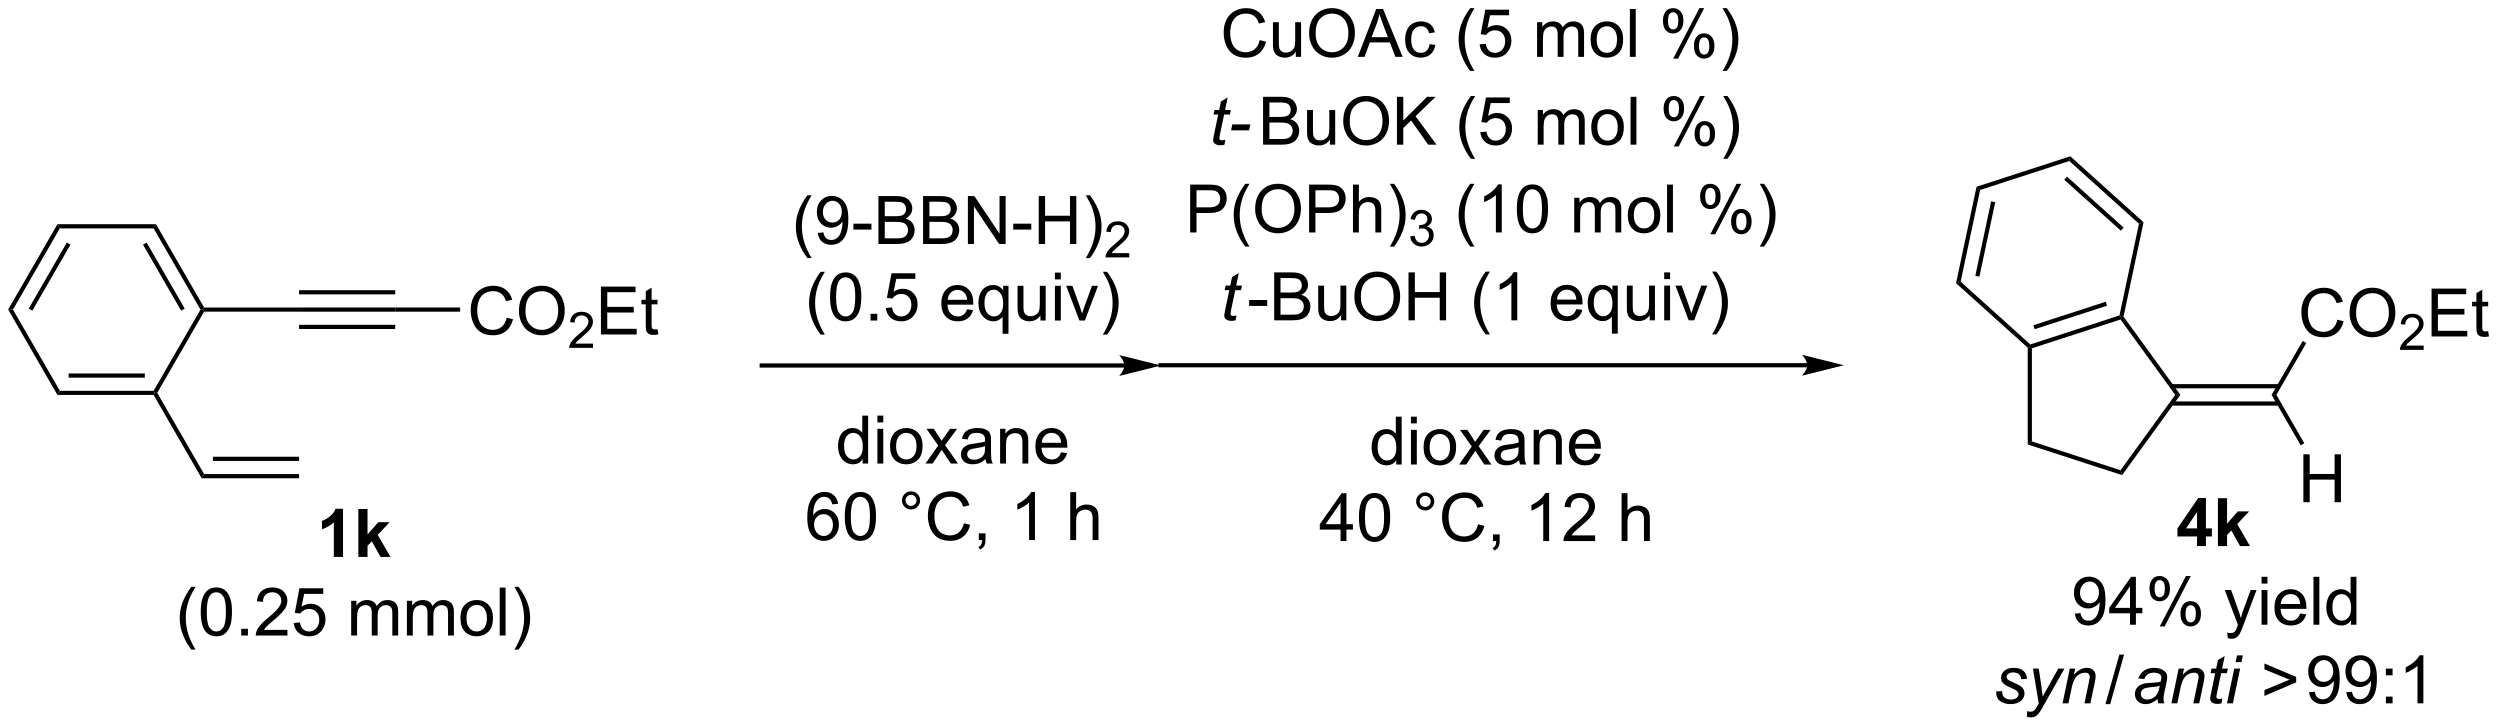 <?xml version="1.0" encoding="UTF-8"?>
<!DOCTYPE svg PUBLIC '-//W3C//DTD SVG 1.0//EN'
          'http://www.w3.org/TR/2001/REC-SVG-20010904/DTD/svg10.dtd'>
<svg stroke-dasharray="none" shape-rendering="auto" xmlns="http://www.w3.org/2000/svg" font-family="'Dialog'" text-rendering="auto" width="820" fill-opacity="1" color-interpolation="auto" color-rendering="auto" preserveAspectRatio="xMidYMid meet" font-size="12px" viewBox="0 0 820 238" fill="black" xmlns:xlink="http://www.w3.org/1999/xlink" stroke="black" image-rendering="auto" stroke-miterlimit="10" stroke-linecap="square" stroke-linejoin="miter" font-style="normal" stroke-width="1" height="238" stroke-dashoffset="0" font-weight="normal" stroke-opacity="1"
><!--Generated by the Batik Graphics2D SVG Generator--><defs id="genericDefs"
  /><g
  ><defs id="defs1"
    ><clipPath clipPathUnits="userSpaceOnUse" id="clipPath1"
      ><path d="M0.646 2.057 L307.784 2.057 L307.784 91.296 L0.646 91.296 L0.646 2.057 Z"
      /></clipPath
      ><clipPath clipPathUnits="userSpaceOnUse" id="clipPath2"
      ><path d="M52.374 25.236 L52.374 111.993 L350.972 111.993 L350.972 25.236 Z"
      /></clipPath
    ></defs
    ><g transform="scale(2.667,2.667) translate(-0.646,-2.057) matrix(1.029,0,0,1.029,-53.226,-23.901)"
    ><path d="M186.743 68.661 L143.393 68.661 L143.143 68.661 L143.143 69.161 L143.393 69.161 L186.743 69.161 L186.993 69.161 L186.993 68.661 L186.743 68.661 ZM191.118 68.911 L186.118 67.661 C186.118 67.661 186.743 68.364 186.743 68.911 C186.743 69.458 186.118 70.161 186.118 70.161 Z" stroke="none" clip-path="url(#clipPath2)"
    /></g
    ><g transform="matrix(2.743,0,0,2.743,-143.657,-69.22)"
    ><path d="M148.923 56.096 Q148.339 55.361 147.936 54.377 Q147.535 53.39 147.535 52.336 Q147.535 51.406 147.837 50.554 Q148.188 49.567 148.923 48.586 L149.425 48.586 Q148.954 49.398 148.8 49.747 Q148.563 50.286 148.425 50.872 Q148.258 51.601 148.258 52.341 Q148.258 54.218 149.425 56.096 L148.923 56.096 ZM150.152 53.086 L150.829 53.023 Q150.915 53.499 151.157 53.716 Q151.399 53.929 151.777 53.929 Q152.102 53.929 152.345 53.781 Q152.589 53.632 152.745 53.385 Q152.902 53.138 153.006 52.716 Q153.113 52.294 153.113 51.856 Q153.113 51.809 153.11 51.716 Q152.899 52.052 152.532 52.26 Q152.167 52.468 151.743 52.468 Q151.032 52.468 150.54 51.953 Q150.048 51.437 150.048 50.593 Q150.048 49.724 150.561 49.192 Q151.074 48.661 151.847 48.661 Q152.407 48.661 152.868 48.963 Q153.332 49.263 153.571 49.82 Q153.813 50.374 153.813 51.429 Q153.813 52.528 153.574 53.179 Q153.337 53.828 152.865 54.169 Q152.394 54.51 151.761 54.51 Q151.089 54.51 150.662 54.138 Q150.238 53.763 150.152 53.086 ZM153.032 50.559 Q153.032 49.953 152.709 49.599 Q152.386 49.242 151.933 49.242 Q151.464 49.242 151.115 49.624 Q150.769 50.007 150.769 50.617 Q150.769 51.164 151.1 51.507 Q151.43 51.849 151.915 51.849 Q152.402 51.849 152.717 51.507 Q153.032 51.164 153.032 50.559 ZM154.419 52.692 L154.419 51.984 L156.577 51.984 L156.577 52.692 L154.419 52.692 ZM157.413 54.411 L157.413 48.684 L159.562 48.684 Q160.218 48.684 160.614 48.859 Q161.012 49.031 161.236 49.393 Q161.46 49.755 161.46 50.148 Q161.46 50.515 161.26 50.841 Q161.062 51.164 160.661 51.364 Q161.179 51.515 161.458 51.882 Q161.739 52.249 161.739 52.749 Q161.739 53.153 161.567 53.499 Q161.398 53.843 161.148 54.031 Q160.898 54.218 160.52 54.315 Q160.145 54.411 159.598 54.411 L157.413 54.411 ZM158.171 51.091 L159.411 51.091 Q159.913 51.091 160.132 51.023 Q160.421 50.937 160.567 50.739 Q160.716 50.539 160.716 50.239 Q160.716 49.953 160.577 49.736 Q160.442 49.52 160.187 49.44 Q159.934 49.359 159.317 49.359 L158.171 49.359 L158.171 51.091 ZM158.171 53.734 L159.598 53.734 Q159.966 53.734 160.114 53.708 Q160.374 53.661 160.549 53.552 Q160.726 53.442 160.838 53.234 Q160.952 53.023 160.952 52.749 Q160.952 52.429 160.788 52.195 Q160.624 51.958 160.333 51.861 Q160.044 51.765 159.497 51.765 L158.171 51.765 L158.171 53.734 ZM162.749 54.411 L162.749 48.684 L164.898 48.684 Q165.554 48.684 165.95 48.859 Q166.348 49.031 166.572 49.393 Q166.796 49.755 166.796 50.148 Q166.796 50.515 166.596 50.841 Q166.398 51.164 165.997 51.364 Q166.515 51.515 166.794 51.882 Q167.075 52.249 167.075 52.749 Q167.075 53.153 166.903 53.499 Q166.734 53.843 166.484 54.031 Q166.234 54.218 165.856 54.315 Q165.481 54.411 164.934 54.411 L162.749 54.411 ZM163.507 51.091 L164.747 51.091 Q165.249 51.091 165.468 51.023 Q165.757 50.937 165.903 50.739 Q166.052 50.539 166.052 50.239 Q166.052 49.953 165.913 49.736 Q165.778 49.52 165.523 49.44 Q165.27 49.359 164.653 49.359 L163.507 49.359 L163.507 51.091 ZM163.507 53.734 L164.934 53.734 Q165.302 53.734 165.45 53.708 Q165.71 53.661 165.885 53.552 Q166.062 53.442 166.174 53.234 Q166.288 53.023 166.288 52.749 Q166.288 52.429 166.124 52.195 Q165.96 51.958 165.669 51.861 Q165.38 51.765 164.833 51.765 L163.507 51.765 L163.507 53.734 ZM168.109 54.411 L168.109 48.684 L168.887 48.684 L171.895 53.179 L171.895 48.684 L172.622 48.684 L172.622 54.411 L171.843 54.411 L168.835 49.911 L168.835 54.411 L168.109 54.411 ZM173.532 52.692 L173.532 51.984 L175.691 51.984 L175.691 52.692 L173.532 52.692 ZM176.582 54.411 L176.582 48.684 L177.339 48.684 L177.339 51.036 L180.316 51.036 L180.316 48.684 L181.074 48.684 L181.074 54.411 L180.316 54.411 L180.316 51.711 L177.339 51.711 L177.339 54.411 L176.582 54.411 ZM182.708 56.096 L182.202 56.096 Q183.372 54.218 183.372 52.341 Q183.372 51.606 183.202 50.882 Q183.07 50.296 182.833 49.757 Q182.679 49.406 182.202 48.586 L182.708 48.586 Q183.442 49.567 183.794 50.554 Q184.093 51.406 184.093 52.336 Q184.093 53.39 183.69 54.377 Q183.286 55.361 182.708 56.096 Z" stroke="none" clip-path="url(#clipPath2)"
    /></g
    ><g transform="matrix(2.743,0,0,2.743,-143.657,-69.22)"
    ><path d="M187.404 55.503 L187.404 56.011 L184.564 56.011 Q184.558 55.82 184.626 55.644 Q184.734 55.355 184.972 55.074 Q185.212 54.792 185.663 54.423 Q186.363 53.849 186.609 53.513 Q186.855 53.177 186.855 52.878 Q186.855 52.566 186.63 52.351 Q186.408 52.134 186.046 52.134 Q185.665 52.134 185.437 52.363 Q185.208 52.591 185.206 52.995 L184.663 52.941 Q184.72 52.333 185.083 52.017 Q185.447 51.699 186.058 51.699 Q186.677 51.699 187.036 52.042 Q187.398 52.384 187.398 52.89 Q187.398 53.148 187.292 53.398 Q187.187 53.646 186.941 53.921 Q186.697 54.197 186.128 54.677 Q185.654 55.075 185.519 55.218 Q185.384 55.361 185.296 55.503 L187.404 55.503 Z" stroke="none" clip-path="url(#clipPath2)"
    /></g
    ><g transform="matrix(2.743,0,0,2.743,-143.657,-69.22)"
    ><path d="M150.503 65.246 Q149.92 64.511 149.516 63.527 Q149.115 62.54 149.115 61.486 Q149.115 60.556 149.417 59.704 Q149.769 58.717 150.503 57.736 L151.006 57.736 Q150.534 58.548 150.381 58.897 Q150.144 59.436 150.006 60.022 Q149.839 60.751 149.839 61.491 Q149.839 63.368 151.006 65.246 L150.503 65.246 ZM151.628 60.736 Q151.628 59.72 151.837 59.103 Q152.045 58.483 152.456 58.147 Q152.87 57.811 153.495 57.811 Q153.956 57.811 154.303 57.996 Q154.652 58.181 154.878 58.532 Q155.105 58.881 155.232 59.384 Q155.363 59.884 155.363 60.736 Q155.363 61.743 155.154 62.363 Q154.948 62.983 154.534 63.321 Q154.123 63.66 153.495 63.66 Q152.667 63.66 152.193 63.064 Q151.628 62.35 151.628 60.736 ZM152.35 60.736 Q152.35 62.147 152.68 62.613 Q153.011 63.079 153.495 63.079 Q153.98 63.079 154.308 62.611 Q154.639 62.142 154.639 60.736 Q154.639 59.321 154.308 58.858 Q153.98 58.392 153.488 58.392 Q153.003 58.392 152.714 58.803 Q152.35 59.327 152.35 60.736 ZM156.471 63.561 L156.471 62.759 L157.273 62.759 L157.273 63.561 L156.471 63.561 ZM158.3 62.061 L159.037 61.998 Q159.12 62.538 159.417 62.808 Q159.717 63.079 160.139 63.079 Q160.646 63.079 160.998 62.696 Q161.35 62.314 161.35 61.681 Q161.35 61.079 161.011 60.733 Q160.675 60.384 160.128 60.384 Q159.787 60.384 159.514 60.54 Q159.24 60.694 159.084 60.939 L158.425 60.853 L158.98 57.913 L161.826 57.913 L161.826 58.584 L159.542 58.584 L159.232 60.123 Q159.748 59.764 160.316 59.764 Q161.066 59.764 161.581 60.285 Q162.097 60.803 162.097 61.618 Q162.097 62.397 161.644 62.962 Q161.092 63.66 160.139 63.66 Q159.357 63.66 158.863 63.222 Q158.37 62.782 158.3 62.061 ZM168.006 62.225 L168.732 62.314 Q168.56 62.952 168.094 63.303 Q167.631 63.655 166.909 63.655 Q165.998 63.655 165.464 63.095 Q164.933 62.532 164.933 61.522 Q164.933 60.475 165.472 59.897 Q166.011 59.319 166.87 59.319 Q167.701 59.319 168.227 59.886 Q168.756 60.452 168.756 61.478 Q168.756 61.54 168.753 61.665 L165.659 61.665 Q165.698 62.35 166.045 62.715 Q166.394 63.077 166.912 63.077 Q167.3 63.077 167.573 62.873 Q167.847 62.67 168.006 62.225 ZM165.698 61.087 L168.014 61.087 Q167.967 60.564 167.748 60.303 Q167.412 59.897 166.878 59.897 Q166.394 59.897 166.063 60.222 Q165.732 60.545 165.698 61.087 ZM172.26 65.152 L172.26 63.118 Q172.096 63.35 171.801 63.504 Q171.507 63.655 171.174 63.655 Q170.437 63.655 169.903 63.066 Q169.369 62.475 169.369 61.446 Q169.369 60.821 169.585 60.327 Q169.804 59.829 170.215 59.574 Q170.627 59.319 171.119 59.319 Q171.89 59.319 172.33 59.967 L172.33 59.413 L172.963 59.413 L172.963 65.152 L172.26 65.152 ZM170.093 61.475 Q170.093 62.275 170.429 62.676 Q170.765 63.077 171.234 63.077 Q171.682 63.077 172.005 62.696 Q172.33 62.314 172.33 61.538 Q172.33 60.709 171.989 60.293 Q171.648 59.873 171.187 59.873 Q170.728 59.873 170.411 60.261 Q170.093 60.65 170.093 61.475 ZM176.784 63.561 L176.784 62.952 Q176.3 63.655 175.467 63.655 Q175.1 63.655 174.782 63.514 Q174.464 63.373 174.308 63.16 Q174.154 62.946 174.092 62.639 Q174.05 62.431 174.05 61.983 L174.05 59.413 L174.753 59.413 L174.753 61.712 Q174.753 62.264 174.795 62.454 Q174.863 62.733 175.076 62.892 Q175.292 63.048 175.607 63.048 Q175.925 63.048 176.201 62.886 Q176.48 62.725 176.594 62.446 Q176.709 62.165 176.709 61.634 L176.709 59.413 L177.412 59.413 L177.412 63.561 L176.784 63.561 ZM178.518 58.642 L178.518 57.834 L179.221 57.834 L179.221 58.642 L178.518 58.642 ZM178.518 63.561 L178.518 59.413 L179.221 59.413 L179.221 63.561 L178.518 63.561 ZM181.443 63.561 L179.865 59.413 L180.607 59.413 L181.498 61.897 Q181.644 62.298 181.764 62.733 Q181.857 62.405 182.027 61.944 L182.948 59.413 L183.67 59.413 L182.1 63.561 L181.443 63.561 ZM184.753 65.246 L184.248 65.246 Q185.417 63.368 185.417 61.491 Q185.417 60.756 185.248 60.032 Q185.115 59.446 184.878 58.907 Q184.725 58.556 184.248 57.736 L184.753 57.736 Q185.488 58.717 185.839 59.704 Q186.139 60.556 186.139 61.486 Q186.139 62.54 185.735 63.527 Q185.331 64.511 184.753 65.246 Z" stroke="none" clip-path="url(#clipPath2)"
    /></g
    ><g transform="matrix(2.743,0,0,2.743,-143.657,-69.22)"
    ><path d="M155.527 80.661 L155.527 80.138 Q155.134 80.755 154.368 80.755 Q153.871 80.755 153.454 80.481 Q153.04 80.208 152.811 79.718 Q152.582 79.226 152.582 78.591 Q152.582 77.968 152.788 77.463 Q152.996 76.958 153.41 76.69 Q153.824 76.419 154.337 76.419 Q154.712 76.419 155.004 76.578 Q155.298 76.734 155.48 76.989 L155.48 74.934 L156.181 74.934 L156.181 80.661 L155.527 80.661 ZM153.306 78.591 Q153.306 79.388 153.642 79.783 Q153.978 80.177 154.434 80.177 Q154.894 80.177 155.217 79.799 Q155.54 79.421 155.54 78.648 Q155.54 77.796 155.212 77.398 Q154.884 76.999 154.402 76.999 Q153.934 76.999 153.618 77.382 Q153.306 77.765 153.306 78.591 ZM157.289 75.742 L157.289 74.934 L157.992 74.934 L157.992 75.742 L157.289 75.742 ZM157.289 80.661 L157.289 76.513 L157.992 76.513 L157.992 80.661 L157.289 80.661 ZM158.801 78.585 Q158.801 77.434 159.441 76.88 Q159.978 76.419 160.746 76.419 Q161.603 76.419 162.144 76.979 Q162.689 77.539 162.689 78.528 Q162.689 79.328 162.446 79.789 Q162.207 80.247 161.749 80.502 Q161.29 80.755 160.746 80.755 Q159.876 80.755 159.337 80.198 Q158.801 79.638 158.801 78.585 ZM159.525 78.585 Q159.525 79.382 159.871 79.781 Q160.22 80.177 160.746 80.177 Q161.269 80.177 161.616 79.778 Q161.965 79.38 161.965 78.562 Q161.965 77.794 161.616 77.398 Q161.267 76.999 160.746 76.999 Q160.22 76.999 159.871 77.395 Q159.525 77.789 159.525 78.585 ZM163.044 80.661 L164.56 78.505 L163.156 76.513 L164.036 76.513 L164.672 77.484 Q164.851 77.763 164.961 77.95 Q165.133 77.692 165.279 77.492 L165.976 76.513 L166.818 76.513 L165.383 78.466 L166.927 80.661 L166.062 80.661 L165.211 79.372 L164.984 79.023 L163.896 80.661 L163.044 80.661 ZM170.219 80.148 Q169.828 80.481 169.466 80.619 Q169.107 80.755 168.693 80.755 Q168.008 80.755 167.641 80.421 Q167.273 80.085 167.273 79.567 Q167.273 79.263 167.411 79.01 Q167.552 78.757 167.776 78.606 Q168 78.453 168.281 78.374 Q168.489 78.32 168.906 78.27 Q169.758 78.169 170.161 78.028 Q170.164 77.882 170.164 77.843 Q170.164 77.414 169.966 77.239 Q169.695 76.999 169.164 76.999 Q168.669 76.999 168.432 77.174 Q168.195 77.349 168.083 77.789 L167.396 77.695 Q167.489 77.255 167.703 76.984 Q167.919 76.71 168.325 76.565 Q168.732 76.419 169.266 76.419 Q169.797 76.419 170.127 76.544 Q170.461 76.669 170.617 76.859 Q170.773 77.046 170.836 77.335 Q170.872 77.515 170.872 77.984 L170.872 78.921 Q170.872 79.903 170.917 80.164 Q170.961 80.421 171.094 80.661 L170.359 80.661 Q170.25 80.442 170.219 80.148 ZM170.161 78.578 Q169.779 78.734 169.013 78.843 Q168.578 78.906 168.398 78.984 Q168.219 79.062 168.12 79.213 Q168.023 79.364 168.023 79.546 Q168.023 79.828 168.237 80.015 Q168.45 80.203 168.859 80.203 Q169.266 80.203 169.581 80.026 Q169.898 79.849 170.047 79.539 Q170.161 79.302 170.161 78.835 L170.161 78.578 ZM171.962 80.661 L171.962 76.513 L172.595 76.513 L172.595 77.101 Q173.051 76.419 173.915 76.419 Q174.29 76.419 174.603 76.554 Q174.918 76.687 175.074 76.906 Q175.23 77.124 175.293 77.427 Q175.332 77.622 175.332 78.109 L175.332 80.661 L174.629 80.661 L174.629 78.138 Q174.629 77.708 174.546 77.494 Q174.465 77.281 174.256 77.156 Q174.048 77.028 173.767 77.028 Q173.316 77.028 172.991 77.315 Q172.665 77.599 172.665 78.395 L172.665 80.661 L171.962 80.661 ZM179.25 79.325 L179.976 79.414 Q179.805 80.052 179.339 80.403 Q178.875 80.755 178.154 80.755 Q177.242 80.755 176.708 80.195 Q176.177 79.632 176.177 78.622 Q176.177 77.575 176.716 76.997 Q177.255 76.419 178.114 76.419 Q178.945 76.419 179.471 76.987 Q180 77.552 180 78.578 Q180 78.64 179.997 78.765 L176.904 78.765 Q176.943 79.45 177.289 79.815 Q177.638 80.177 178.156 80.177 Q178.544 80.177 178.818 79.974 Q179.091 79.77 179.25 79.325 ZM176.943 78.187 L179.258 78.187 Q179.211 77.664 178.992 77.403 Q178.656 76.997 178.122 76.997 Q177.638 76.997 177.307 77.323 Q176.976 77.645 176.943 78.187 Z" stroke="none" clip-path="url(#clipPath2)"
    /></g
    ><g transform="matrix(2.743,0,0,2.743,-143.657,-69.22)"
    ><path d="M152.587 85.486 L151.887 85.54 Q151.793 85.126 151.621 84.939 Q151.337 84.639 150.918 84.639 Q150.582 84.639 150.329 84.827 Q149.996 85.069 149.803 85.535 Q149.613 85.999 149.605 86.858 Q149.861 86.47 150.228 86.282 Q150.595 86.095 150.996 86.095 Q151.699 86.095 152.194 86.613 Q152.689 87.131 152.689 87.952 Q152.689 88.491 152.454 88.954 Q152.223 89.415 151.816 89.663 Q151.41 89.91 150.894 89.91 Q150.017 89.91 149.462 89.264 Q148.907 88.616 148.907 87.131 Q148.907 85.47 149.519 84.717 Q150.056 84.061 150.962 84.061 Q151.637 84.061 152.069 84.441 Q152.501 84.819 152.587 85.486 ZM149.715 87.954 Q149.715 88.319 149.868 88.652 Q150.025 88.983 150.301 89.157 Q150.579 89.329 150.884 89.329 Q151.329 89.329 151.65 88.97 Q151.97 88.611 151.97 87.993 Q151.97 87.4 151.652 87.058 Q151.337 86.717 150.855 86.717 Q150.379 86.717 150.046 87.058 Q149.715 87.4 149.715 87.954 ZM153.388 86.986 Q153.388 85.97 153.596 85.353 Q153.805 84.733 154.216 84.397 Q154.63 84.061 155.255 84.061 Q155.716 84.061 156.062 84.246 Q156.411 84.431 156.638 84.782 Q156.864 85.131 156.992 85.634 Q157.122 86.134 157.122 86.986 Q157.122 87.993 156.914 88.613 Q156.708 89.233 156.294 89.571 Q155.883 89.91 155.255 89.91 Q154.427 89.91 153.953 89.314 Q153.388 88.6 153.388 86.986 ZM154.109 86.986 Q154.109 88.397 154.44 88.863 Q154.771 89.329 155.255 89.329 Q155.739 89.329 156.068 88.861 Q156.398 88.392 156.398 86.986 Q156.398 85.571 156.068 85.108 Q155.739 84.642 155.247 84.642 Q154.763 84.642 154.474 85.053 Q154.109 85.577 154.109 86.986 ZM160.226 85.069 Q160.226 84.618 160.544 84.303 Q160.864 83.986 161.31 83.986 Q161.763 83.986 162.078 84.303 Q162.396 84.618 162.396 85.069 Q162.396 85.517 162.075 85.837 Q161.758 86.155 161.31 86.155 Q160.864 86.155 160.544 85.84 Q160.226 85.522 160.226 85.069 ZM160.654 85.069 Q160.654 85.342 160.846 85.535 Q161.039 85.728 161.312 85.728 Q161.583 85.728 161.776 85.535 Q161.969 85.342 161.969 85.069 Q161.969 84.795 161.776 84.603 Q161.583 84.407 161.312 84.407 Q161.039 84.407 160.846 84.603 Q160.654 84.795 160.654 85.069 ZM167.629 87.803 L168.387 87.993 Q168.15 88.928 167.53 89.42 Q166.91 89.91 166.017 89.91 Q165.09 89.91 164.509 89.532 Q163.931 89.155 163.626 88.441 Q163.324 87.725 163.324 86.905 Q163.324 86.009 163.665 85.345 Q164.009 84.678 164.639 84.332 Q165.269 83.986 166.027 83.986 Q166.887 83.986 167.473 84.423 Q168.059 84.861 168.29 85.655 L167.543 85.829 Q167.345 85.204 166.965 84.92 Q166.587 84.634 166.012 84.634 Q165.353 84.634 164.907 84.952 Q164.465 85.267 164.285 85.801 Q164.105 86.334 164.105 86.9 Q164.105 87.631 164.319 88.176 Q164.532 88.72 164.98 88.991 Q165.431 89.259 165.954 89.259 Q166.59 89.259 167.03 88.892 Q167.473 88.525 167.629 87.803 ZM169.414 89.811 L169.414 89.009 L170.216 89.009 L170.216 89.811 Q170.216 90.254 170.06 90.525 Q169.904 90.795 169.562 90.944 L169.367 90.644 Q169.591 90.545 169.695 90.355 Q169.802 90.168 169.812 89.811 L169.414 89.811 ZM176.13 89.811 L175.427 89.811 L175.427 85.329 Q175.172 85.571 174.76 85.814 Q174.349 86.056 174.021 86.178 L174.021 85.499 Q174.609 85.22 175.049 84.827 Q175.492 84.431 175.677 84.061 L176.13 84.061 L176.13 89.811 ZM180.349 89.811 L180.349 84.084 L181.052 84.084 L181.052 86.139 Q181.544 85.569 182.294 85.569 Q182.755 85.569 183.094 85.751 Q183.435 85.931 183.581 86.251 Q183.726 86.571 183.726 87.181 L183.726 89.811 L183.023 89.811 L183.023 87.181 Q183.023 86.655 182.794 86.415 Q182.568 86.173 182.148 86.173 Q181.836 86.173 181.56 86.337 Q181.286 86.499 181.169 86.777 Q181.052 87.053 181.052 87.54 L181.052 89.811 L180.349 89.811 Z" stroke="none" clip-path="url(#clipPath2)"
    /></g
    ><g transform="matrix(2.743,0,0,2.743,-143.657,-69.22)"
    ><path d="M268.48 68.661 L191.139 68.661 L190.889 68.661 L190.889 69.161 L191.139 69.161 L268.48 69.161 L268.73 69.161 L268.73 68.661 L268.48 68.661 ZM272.855 68.911 L267.855 67.661 C267.855 67.661 268.48 68.364 268.48 68.911 C268.48 69.458 267.855 70.161 267.855 70.161 Z" stroke="none" clip-path="url(#clipPath2)"
    /></g
    ><g transform="matrix(2.743,0,0,2.743,-143.657,-69.22)"
    ><path d="M203.001 30.028 L203.759 30.218 Q203.522 31.153 202.902 31.645 Q202.282 32.135 201.389 32.135 Q200.462 32.135 199.881 31.757 Q199.303 31.38 198.998 30.666 Q198.696 29.95 198.696 29.13 Q198.696 28.234 199.037 27.57 Q199.381 26.903 200.011 26.557 Q200.642 26.21 201.399 26.21 Q202.259 26.21 202.845 26.648 Q203.431 27.085 203.662 27.88 L202.915 28.054 Q202.717 27.429 202.337 27.145 Q201.959 26.859 201.384 26.859 Q200.725 26.859 200.28 27.177 Q199.837 27.492 199.657 28.026 Q199.478 28.559 199.478 29.125 Q199.478 29.856 199.691 30.401 Q199.905 30.945 200.353 31.216 Q200.803 31.484 201.327 31.484 Q201.962 31.484 202.402 31.117 Q202.845 30.75 203.001 30.028 ZM207.323 32.036 L207.323 31.427 Q206.838 32.13 206.005 32.13 Q205.638 32.13 205.32 31.989 Q205.002 31.849 204.846 31.635 Q204.692 31.421 204.63 31.114 Q204.588 30.906 204.588 30.458 L204.588 27.888 L205.291 27.888 L205.291 30.187 Q205.291 30.739 205.333 30.929 Q205.401 31.208 205.614 31.367 Q205.83 31.523 206.146 31.523 Q206.463 31.523 206.739 31.361 Q207.018 31.2 207.132 30.921 Q207.247 30.64 207.247 30.109 L207.247 27.888 L207.95 27.888 L207.95 32.036 L207.323 32.036 ZM208.912 29.247 Q208.912 27.82 209.678 27.015 Q210.444 26.208 211.655 26.208 Q212.446 26.208 213.082 26.588 Q213.72 26.966 214.053 27.643 Q214.389 28.32 214.389 29.179 Q214.389 30.052 214.037 30.739 Q213.686 31.427 213.04 31.781 Q212.397 32.135 211.649 32.135 Q210.842 32.135 210.204 31.744 Q209.569 31.351 209.241 30.677 Q208.912 30 208.912 29.247 ZM209.694 29.257 Q209.694 30.294 210.248 30.89 Q210.806 31.484 211.647 31.484 Q212.501 31.484 213.053 30.882 Q213.608 30.281 213.608 29.177 Q213.608 28.476 213.371 27.955 Q213.134 27.434 212.678 27.148 Q212.225 26.859 211.657 26.859 Q210.853 26.859 210.272 27.414 Q209.694 27.966 209.694 29.257 ZM214.734 32.036 L216.935 26.309 L217.752 26.309 L220.096 32.036 L219.232 32.036 L218.565 30.302 L216.169 30.302 L215.541 32.036 L214.734 32.036 ZM216.388 29.684 L218.33 29.684 L217.732 28.099 Q217.458 27.375 217.325 26.911 Q217.216 27.46 217.018 28.005 L216.388 29.684 ZM223.317 30.515 L224.01 30.606 Q223.896 31.32 223.429 31.726 Q222.963 32.13 222.284 32.13 Q221.432 32.13 220.914 31.573 Q220.396 31.015 220.396 29.976 Q220.396 29.304 220.617 28.802 Q220.841 28.296 221.297 28.046 Q221.752 27.794 222.286 27.794 Q222.963 27.794 223.393 28.135 Q223.823 28.476 223.942 29.106 L223.26 29.21 Q223.161 28.794 222.914 28.583 Q222.666 28.372 222.315 28.372 Q221.784 28.372 221.45 28.752 Q221.119 29.132 221.119 29.958 Q221.119 30.794 221.44 31.174 Q221.76 31.552 222.276 31.552 Q222.69 31.552 222.966 31.299 Q223.244 31.044 223.317 30.515 ZM228.178 33.721 Q227.595 32.986 227.191 32.002 Q226.79 31.015 226.79 29.96 Q226.79 29.031 227.092 28.179 Q227.444 27.192 228.178 26.21 L228.681 26.21 Q228.209 27.023 228.056 27.372 Q227.819 27.911 227.681 28.497 Q227.514 29.226 227.514 29.966 Q227.514 31.843 228.681 33.721 L228.178 33.721 ZM229.303 30.536 L230.04 30.474 Q230.123 31.013 230.42 31.283 Q230.72 31.554 231.142 31.554 Q231.649 31.554 232.001 31.171 Q232.353 30.789 232.353 30.156 Q232.353 29.554 232.014 29.208 Q231.678 28.859 231.131 28.859 Q230.79 28.859 230.517 29.015 Q230.243 29.169 230.087 29.414 L229.428 29.328 L229.983 26.388 L232.829 26.388 L232.829 27.059 L230.545 27.059 L230.235 28.599 Q230.751 28.239 231.319 28.239 Q232.069 28.239 232.584 28.76 Q233.1 29.278 233.1 30.093 Q233.1 30.872 232.647 31.437 Q232.095 32.135 231.142 32.135 Q230.36 32.135 229.866 31.698 Q229.373 31.257 229.303 30.536 ZM236.17 32.036 L236.17 27.888 L236.798 27.888 L236.798 28.468 Q236.993 28.164 237.316 27.979 Q237.642 27.794 238.056 27.794 Q238.517 27.794 238.811 27.986 Q239.108 28.177 239.228 28.52 Q239.72 27.794 240.509 27.794 Q241.126 27.794 241.457 28.135 Q241.79 28.476 241.79 29.187 L241.79 32.036 L241.092 32.036 L241.092 29.421 Q241.092 29 241.022 28.815 Q240.954 28.63 240.774 28.518 Q240.595 28.403 240.353 28.403 Q239.915 28.403 239.626 28.695 Q239.337 28.984 239.337 29.625 L239.337 32.036 L238.634 32.036 L238.634 29.341 Q238.634 28.872 238.462 28.638 Q238.29 28.403 237.899 28.403 Q237.603 28.403 237.35 28.559 Q237.1 28.716 236.985 29.018 Q236.873 29.317 236.873 29.882 L236.873 32.036 L236.17 32.036 ZM242.571 29.96 Q242.571 28.809 243.212 28.255 Q243.748 27.794 244.517 27.794 Q245.373 27.794 245.915 28.354 Q246.459 28.914 246.459 29.903 Q246.459 30.703 246.217 31.164 Q245.978 31.622 245.519 31.877 Q245.061 32.13 244.517 32.13 Q243.647 32.13 243.108 31.573 Q242.571 31.013 242.571 29.96 ZM243.295 29.96 Q243.295 30.757 243.642 31.156 Q243.991 31.552 244.517 31.552 Q245.04 31.552 245.386 31.153 Q245.735 30.755 245.735 29.937 Q245.735 29.169 245.386 28.773 Q245.037 28.375 244.517 28.375 Q243.991 28.375 243.642 28.77 Q243.295 29.164 243.295 29.96 ZM247.268 32.036 L247.268 26.309 L247.971 26.309 L247.971 32.036 L247.268 32.036 ZM251.221 27.684 Q251.221 27.07 251.528 26.64 Q251.838 26.21 252.424 26.21 Q252.963 26.21 253.315 26.596 Q253.669 26.981 253.669 27.726 Q253.669 28.453 253.312 28.846 Q252.955 29.239 252.432 29.239 Q251.911 29.239 251.565 28.854 Q251.221 28.466 251.221 27.684 ZM252.442 26.695 Q252.182 26.695 252.007 26.921 Q251.833 27.148 251.833 27.755 Q251.833 28.304 252.007 28.531 Q252.185 28.755 252.442 28.755 Q252.708 28.755 252.882 28.528 Q253.057 28.302 253.057 27.7 Q253.057 27.145 252.88 26.921 Q252.705 26.695 252.442 26.695 ZM252.448 32.247 L255.58 26.21 L256.151 26.21 L253.028 32.247 L252.448 32.247 ZM254.924 30.692 Q254.924 30.075 255.232 29.648 Q255.541 29.218 256.13 29.218 Q256.669 29.218 257.023 29.604 Q257.377 29.989 257.377 30.734 Q257.377 31.46 257.018 31.854 Q256.661 32.247 256.135 32.247 Q255.614 32.247 255.268 31.859 Q254.924 31.468 254.924 30.692 ZM256.151 29.703 Q255.885 29.703 255.711 29.929 Q255.536 30.156 255.536 30.763 Q255.536 31.309 255.711 31.536 Q255.888 31.763 256.146 31.763 Q256.416 31.763 256.588 31.536 Q256.763 31.309 256.763 30.708 Q256.763 30.153 256.586 29.929 Q256.411 29.703 256.151 29.703 ZM258.858 33.721 L258.353 33.721 Q259.522 31.843 259.522 29.966 Q259.522 29.231 259.353 28.507 Q259.22 27.921 258.983 27.382 Q258.829 27.031 258.353 26.21 L258.858 26.21 Q259.592 27.192 259.944 28.179 Q260.243 29.031 260.243 29.96 Q260.243 31.015 259.84 32.002 Q259.436 32.986 258.858 33.721 Z" stroke="none" clip-path="url(#clipPath2)"
    /></g
    ><g transform="matrix(2.743,0,0,2.743,-143.657,-69.22)"
    ><path d="M198.904 41.961 L198.787 42.541 Q198.532 42.606 198.295 42.606 Q197.873 42.606 197.623 42.398 Q197.435 42.242 197.435 41.974 Q197.435 41.836 197.537 41.343 L198.04 38.934 L197.482 38.934 L197.594 38.388 L198.154 38.388 L198.368 37.367 L199.178 36.88 L198.86 38.388 L199.555 38.388 L199.438 38.934 L198.748 38.934 L198.266 41.226 Q198.178 41.664 198.178 41.749 Q198.178 41.874 198.248 41.942 Q198.321 42.007 198.485 42.007 Q198.719 42.007 198.904 41.961 ZM199.58 40.817 L199.728 40.109 L201.885 40.109 L201.739 40.817 L199.58 40.817 Z" stroke="none" clip-path="url(#clipPath2)"
    /></g
    ><g transform="matrix(2.743,0,0,2.743,-143.657,-69.22)"
    ><path d="M203.405 42.536 L203.405 36.809 L205.554 36.809 Q206.21 36.809 206.606 36.984 Q207.004 37.156 207.228 37.518 Q207.452 37.88 207.452 38.273 Q207.452 38.64 207.252 38.966 Q207.054 39.289 206.653 39.489 Q207.171 39.64 207.45 40.007 Q207.731 40.374 207.731 40.874 Q207.731 41.278 207.559 41.624 Q207.39 41.968 207.14 42.156 Q206.89 42.343 206.512 42.44 Q206.137 42.536 205.59 42.536 L203.405 42.536 ZM204.163 39.216 L205.403 39.216 Q205.905 39.216 206.124 39.148 Q206.413 39.062 206.559 38.864 Q206.708 38.664 206.708 38.364 Q206.708 38.078 206.57 37.861 Q206.434 37.645 206.179 37.565 Q205.926 37.484 205.309 37.484 L204.163 37.484 L204.163 39.216 ZM204.163 41.859 L205.59 41.859 Q205.958 41.859 206.106 41.833 Q206.366 41.786 206.541 41.677 Q206.718 41.567 206.83 41.359 Q206.945 41.148 206.945 40.874 Q206.945 40.554 206.78 40.32 Q206.616 40.083 206.325 39.986 Q206.036 39.89 205.489 39.89 L204.163 39.89 L204.163 41.859 ZM211.403 42.536 L211.403 41.927 Q210.918 42.63 210.085 42.63 Q209.718 42.63 209.4 42.489 Q209.083 42.349 208.926 42.135 Q208.773 41.921 208.71 41.614 Q208.668 41.406 208.668 40.958 L208.668 38.388 L209.372 38.388 L209.372 40.687 Q209.372 41.239 209.413 41.429 Q209.481 41.708 209.695 41.867 Q209.911 42.023 210.226 42.023 Q210.543 42.023 210.82 41.861 Q211.098 41.7 211.213 41.421 Q211.327 41.14 211.327 40.609 L211.327 38.388 L212.03 38.388 L212.03 42.536 L211.403 42.536 ZM212.993 39.747 Q212.993 38.32 213.758 37.515 Q214.524 36.708 215.735 36.708 Q216.526 36.708 217.162 37.088 Q217.8 37.466 218.133 38.143 Q218.469 38.82 218.469 39.679 Q218.469 40.552 218.118 41.239 Q217.766 41.927 217.12 42.281 Q216.477 42.635 215.73 42.635 Q214.922 42.635 214.284 42.244 Q213.649 41.851 213.321 41.177 Q212.993 40.499 212.993 39.747 ZM213.774 39.757 Q213.774 40.794 214.329 41.39 Q214.886 41.984 215.727 41.984 Q216.581 41.984 217.133 41.382 Q217.688 40.781 217.688 39.677 Q217.688 38.976 217.451 38.455 Q217.214 37.934 216.758 37.648 Q216.305 37.359 215.738 37.359 Q214.933 37.359 214.352 37.914 Q213.774 38.466 213.774 39.757 ZM219.413 42.536 L219.413 36.809 L220.171 36.809 L220.171 39.648 L223.015 36.809 L224.043 36.809 L221.64 39.13 L224.148 42.536 L223.148 42.536 L221.109 39.638 L220.171 40.552 L220.171 42.536 L219.413 42.536 ZM228.258 44.221 Q227.675 43.486 227.271 42.502 Q226.87 41.515 226.87 40.461 Q226.87 39.531 227.172 38.679 Q227.524 37.692 228.258 36.711 L228.761 36.711 Q228.29 37.523 228.136 37.872 Q227.899 38.411 227.761 38.997 Q227.594 39.726 227.594 40.466 Q227.594 42.343 228.761 44.221 L228.258 44.221 ZM229.383 41.036 L230.12 40.974 Q230.204 41.513 230.5 41.783 Q230.8 42.054 231.222 42.054 Q231.73 42.054 232.081 41.671 Q232.433 41.289 232.433 40.656 Q232.433 40.054 232.094 39.708 Q231.758 39.359 231.211 39.359 Q230.87 39.359 230.597 39.515 Q230.323 39.669 230.167 39.914 L229.508 39.828 L230.063 36.888 L232.909 36.888 L232.909 37.559 L230.625 37.559 L230.316 39.099 Q230.831 38.739 231.399 38.739 Q232.149 38.739 232.665 39.26 Q233.18 39.778 233.18 40.593 Q233.18 41.372 232.727 41.937 Q232.175 42.635 231.222 42.635 Q230.441 42.635 229.946 42.197 Q229.454 41.757 229.383 41.036 ZM236.25 42.536 L236.25 38.388 L236.878 38.388 L236.878 38.968 Q237.073 38.664 237.396 38.479 Q237.722 38.294 238.136 38.294 Q238.597 38.294 238.891 38.486 Q239.188 38.677 239.308 39.02 Q239.8 38.294 240.589 38.294 Q241.206 38.294 241.537 38.635 Q241.87 38.976 241.87 39.687 L241.87 42.536 L241.172 42.536 L241.172 39.921 Q241.172 39.499 241.102 39.315 Q241.034 39.13 240.855 39.018 Q240.675 38.903 240.433 38.903 Q239.995 38.903 239.706 39.195 Q239.417 39.484 239.417 40.124 L239.417 42.536 L238.714 42.536 L238.714 39.841 Q238.714 39.372 238.542 39.138 Q238.37 38.903 237.98 38.903 Q237.683 38.903 237.43 39.059 Q237.18 39.216 237.066 39.518 Q236.954 39.817 236.954 40.382 L236.954 42.536 L236.25 42.536 ZM242.651 40.461 Q242.651 39.309 243.292 38.755 Q243.829 38.294 244.597 38.294 Q245.454 38.294 245.995 38.854 Q246.54 39.414 246.54 40.403 Q246.54 41.203 246.297 41.664 Q246.058 42.122 245.6 42.377 Q245.141 42.63 244.597 42.63 Q243.727 42.63 243.188 42.072 Q242.651 41.513 242.651 40.461 ZM243.375 40.461 Q243.375 41.257 243.722 41.656 Q244.071 42.052 244.597 42.052 Q245.12 42.052 245.467 41.653 Q245.816 41.255 245.816 40.437 Q245.816 39.669 245.467 39.273 Q245.118 38.874 244.597 38.874 Q244.071 38.874 243.722 39.27 Q243.375 39.664 243.375 40.461 ZM247.348 42.536 L247.348 36.809 L248.051 36.809 L248.051 42.536 L247.348 42.536 ZM251.301 38.184 Q251.301 37.57 251.609 37.14 Q251.918 36.711 252.504 36.711 Q253.043 36.711 253.395 37.096 Q253.749 37.481 253.749 38.226 Q253.749 38.953 253.392 39.346 Q253.036 39.739 252.512 39.739 Q251.991 39.739 251.645 39.354 Q251.301 38.966 251.301 38.184 ZM252.523 37.195 Q252.262 37.195 252.088 37.421 Q251.913 37.648 251.913 38.255 Q251.913 38.804 252.088 39.031 Q252.265 39.255 252.523 39.255 Q252.788 39.255 252.963 39.028 Q253.137 38.802 253.137 38.2 Q253.137 37.645 252.96 37.421 Q252.786 37.195 252.523 37.195 ZM252.528 42.747 L255.661 36.711 L256.231 36.711 L253.109 42.747 L252.528 42.747 ZM255.004 41.192 Q255.004 40.575 255.312 40.148 Q255.622 39.718 256.21 39.718 Q256.749 39.718 257.103 40.104 Q257.457 40.489 257.457 41.234 Q257.457 41.961 257.098 42.354 Q256.741 42.747 256.215 42.747 Q255.695 42.747 255.348 42.359 Q255.004 41.968 255.004 41.192 ZM256.231 40.203 Q255.965 40.203 255.791 40.429 Q255.616 40.656 255.616 41.263 Q255.616 41.809 255.791 42.036 Q255.968 42.263 256.226 42.263 Q256.497 42.263 256.668 42.036 Q256.843 41.809 256.843 41.208 Q256.843 40.653 256.666 40.429 Q256.491 40.203 256.231 40.203 ZM258.938 44.221 L258.433 44.221 Q259.602 42.343 259.602 40.466 Q259.602 39.731 259.433 39.007 Q259.3 38.421 259.063 37.882 Q258.909 37.531 258.433 36.711 L258.938 36.711 Q259.672 37.692 260.024 38.679 Q260.323 39.531 260.323 40.461 Q260.323 41.515 259.92 42.502 Q259.516 43.486 258.938 44.221 Z" stroke="none" clip-path="url(#clipPath2)"
    /></g
    ><g transform="matrix(2.743,0,0,2.743,-143.657,-69.22)"
    ><path d="M194.688 53.036 L194.688 47.309 L196.85 47.309 Q197.42 47.309 197.719 47.364 Q198.141 47.434 198.425 47.632 Q198.712 47.828 198.886 48.184 Q199.06 48.539 199.06 48.966 Q199.06 49.695 198.594 50.203 Q198.131 50.708 196.915 50.708 L195.446 50.708 L195.446 53.036 L194.688 53.036 ZM195.446 50.031 L196.928 50.031 Q197.662 50.031 197.969 49.757 Q198.279 49.484 198.279 48.989 Q198.279 48.63 198.097 48.374 Q197.915 48.117 197.618 48.036 Q197.428 47.984 196.912 47.984 L195.446 47.984 L195.446 50.031 ZM201.279 54.721 Q200.696 53.986 200.292 53.002 Q199.891 52.015 199.891 50.961 Q199.891 50.031 200.193 49.179 Q200.545 48.192 201.279 47.211 L201.782 47.211 Q201.31 48.023 201.157 48.372 Q200.92 48.911 200.782 49.497 Q200.615 50.226 200.615 50.966 Q200.615 52.843 201.782 54.721 L201.279 54.721 ZM202.459 50.247 Q202.459 48.82 203.225 48.015 Q203.99 47.208 205.201 47.208 Q205.993 47.208 206.628 47.588 Q207.266 47.966 207.6 48.643 Q207.935 49.32 207.935 50.179 Q207.935 51.052 207.584 51.739 Q207.232 52.427 206.587 52.781 Q205.943 53.135 205.196 53.135 Q204.389 53.135 203.751 52.744 Q203.115 52.351 202.787 51.677 Q202.459 50.999 202.459 50.247 ZM203.24 50.257 Q203.24 51.294 203.795 51.89 Q204.352 52.484 205.193 52.484 Q206.048 52.484 206.6 51.882 Q207.154 51.281 207.154 50.177 Q207.154 49.476 206.917 48.955 Q206.68 48.434 206.225 48.148 Q205.771 47.859 205.204 47.859 Q204.399 47.859 203.818 48.414 Q203.24 48.966 203.24 50.257 ZM208.911 53.036 L208.911 47.309 L211.072 47.309 Q211.643 47.309 211.942 47.364 Q212.364 47.434 212.648 47.632 Q212.934 47.828 213.109 48.184 Q213.283 48.539 213.283 48.966 Q213.283 49.695 212.817 50.203 Q212.353 50.708 211.137 50.708 L209.669 50.708 L209.669 53.036 L208.911 53.036 ZM209.669 50.031 L211.15 50.031 Q211.885 50.031 212.192 49.757 Q212.502 49.484 212.502 48.989 Q212.502 48.63 212.32 48.374 Q212.137 48.117 211.84 48.036 Q211.65 47.984 211.135 47.984 L209.669 47.984 L209.669 50.031 ZM214.158 53.036 L214.158 47.309 L214.861 47.309 L214.861 49.364 Q215.353 48.794 216.103 48.794 Q216.564 48.794 216.903 48.976 Q217.244 49.156 217.39 49.476 Q217.536 49.796 217.536 50.406 L217.536 53.036 L216.833 53.036 L216.833 50.406 Q216.833 49.88 216.603 49.64 Q216.377 49.398 215.958 49.398 Q215.645 49.398 215.369 49.562 Q215.096 49.724 214.978 50.002 Q214.861 50.278 214.861 50.765 L214.861 53.036 L214.158 53.036 ZM219.068 54.721 L218.563 54.721 Q219.732 52.843 219.732 50.966 Q219.732 50.231 219.563 49.507 Q219.43 48.921 219.193 48.382 Q219.04 48.031 218.563 47.211 L219.068 47.211 Q219.803 48.192 220.154 49.179 Q220.454 50.031 220.454 50.961 Q220.454 52.015 220.05 53.002 Q219.646 53.986 219.068 54.721 Z" stroke="none" clip-path="url(#clipPath2)"
    /></g
    ><g transform="matrix(2.743,0,0,2.743,-143.657,-69.22)"
    ><path d="M220.995 53.501 L221.522 53.431 Q221.614 53.88 221.831 54.077 Q222.049 54.275 222.364 54.275 Q222.735 54.275 222.991 54.017 Q223.249 53.759 223.249 53.378 Q223.249 53.015 223.01 52.781 Q222.774 52.544 222.407 52.544 Q222.258 52.544 222.036 52.603 L222.094 52.14 Q222.147 52.146 222.178 52.146 Q222.516 52.146 222.786 51.97 Q223.055 51.794 223.055 51.427 Q223.055 51.138 222.858 50.949 Q222.663 50.757 222.352 50.757 Q222.044 50.757 221.839 50.95 Q221.633 51.144 221.575 51.531 L221.048 51.437 Q221.145 50.906 221.487 50.614 Q221.831 50.324 222.34 50.324 Q222.692 50.324 222.987 50.474 Q223.284 50.624 223.44 50.886 Q223.596 51.146 223.596 51.439 Q223.596 51.718 223.446 51.947 Q223.298 52.175 223.005 52.31 Q223.385 52.398 223.596 52.675 Q223.807 52.95 223.807 53.367 Q223.807 53.929 223.397 54.322 Q222.987 54.712 222.36 54.712 Q221.796 54.712 221.421 54.376 Q221.048 54.038 220.995 53.501 Z" stroke="none" clip-path="url(#clipPath2)"
    /></g
    ><g transform="matrix(2.743,0,0,2.743,-143.657,-69.22)"
    ><path d="M228.175 54.721 Q227.591 53.986 227.188 53.002 Q226.787 52.015 226.787 50.961 Q226.787 50.031 227.089 49.179 Q227.44 48.192 228.175 47.211 L228.677 47.211 Q228.206 48.023 228.052 48.372 Q227.815 48.911 227.677 49.497 Q227.511 50.226 227.511 50.966 Q227.511 52.843 228.677 54.721 L228.175 54.721 ZM231.948 53.036 L231.245 53.036 L231.245 48.554 Q230.99 48.796 230.578 49.039 Q230.167 49.281 229.839 49.403 L229.839 48.724 Q230.427 48.445 230.868 48.052 Q231.31 47.656 231.495 47.286 L231.948 47.286 L231.948 53.036 ZM233.749 50.211 Q233.749 49.195 233.957 48.578 Q234.166 47.958 234.577 47.622 Q234.991 47.286 235.616 47.286 Q236.077 47.286 236.423 47.471 Q236.772 47.656 236.999 48.007 Q237.226 48.356 237.353 48.859 Q237.483 49.359 237.483 50.211 Q237.483 51.218 237.275 51.838 Q237.069 52.458 236.655 52.796 Q236.244 53.135 235.616 53.135 Q234.788 53.135 234.314 52.539 Q233.749 51.825 233.749 50.211 ZM234.47 50.211 Q234.47 51.622 234.801 52.088 Q235.132 52.554 235.616 52.554 Q236.101 52.554 236.429 52.086 Q236.759 51.617 236.759 50.211 Q236.759 48.796 236.429 48.333 Q236.101 47.867 235.608 47.867 Q235.124 47.867 234.835 48.278 Q234.47 48.802 234.47 50.211 ZM240.616 53.036 L240.616 48.888 L241.244 48.888 L241.244 49.468 Q241.439 49.164 241.762 48.979 Q242.088 48.794 242.502 48.794 Q242.963 48.794 243.257 48.986 Q243.554 49.177 243.673 49.52 Q244.166 48.794 244.955 48.794 Q245.572 48.794 245.903 49.135 Q246.236 49.476 246.236 50.187 L246.236 53.036 L245.538 53.036 L245.538 50.421 Q245.538 49.999 245.468 49.815 Q245.4 49.63 245.22 49.518 Q245.041 49.403 244.798 49.403 Q244.361 49.403 244.072 49.695 Q243.783 49.984 243.783 50.624 L243.783 53.036 L243.08 53.036 L243.08 50.341 Q243.08 49.872 242.908 49.638 Q242.736 49.403 242.345 49.403 Q242.048 49.403 241.796 49.559 Q241.546 49.716 241.431 50.018 Q241.319 50.317 241.319 50.882 L241.319 53.036 L240.616 53.036 ZM247.017 50.961 Q247.017 49.809 247.658 49.255 Q248.194 48.794 248.963 48.794 Q249.819 48.794 250.361 49.354 Q250.905 49.914 250.905 50.903 Q250.905 51.703 250.663 52.164 Q250.423 52.622 249.965 52.877 Q249.507 53.13 248.963 53.13 Q248.093 53.13 247.554 52.572 Q247.017 52.013 247.017 50.961 ZM247.741 50.961 Q247.741 51.757 248.088 52.156 Q248.436 52.552 248.963 52.552 Q249.486 52.552 249.832 52.153 Q250.181 51.755 250.181 50.937 Q250.181 50.169 249.832 49.773 Q249.483 49.374 248.963 49.374 Q248.436 49.374 248.088 49.77 Q247.741 50.164 247.741 50.961 ZM251.714 53.036 L251.714 47.309 L252.417 47.309 L252.417 53.036 L251.714 53.036 ZM255.667 48.684 Q255.667 48.07 255.974 47.64 Q256.284 47.211 256.87 47.211 Q257.409 47.211 257.761 47.596 Q258.115 47.981 258.115 48.726 Q258.115 49.453 257.758 49.846 Q257.401 50.239 256.878 50.239 Q256.357 50.239 256.011 49.854 Q255.667 49.466 255.667 48.684 ZM256.888 47.695 Q256.628 47.695 256.453 47.921 Q256.279 48.148 256.279 48.755 Q256.279 49.304 256.453 49.531 Q256.63 49.755 256.888 49.755 Q257.154 49.755 257.328 49.528 Q257.503 49.302 257.503 48.7 Q257.503 48.145 257.326 47.921 Q257.151 47.695 256.888 47.695 ZM256.894 53.247 L260.026 47.211 L260.597 47.211 L257.474 53.247 L256.894 53.247 ZM259.37 51.692 Q259.37 51.075 259.677 50.648 Q259.987 50.218 260.576 50.218 Q261.115 50.218 261.469 50.604 Q261.823 50.989 261.823 51.734 Q261.823 52.461 261.464 52.854 Q261.107 53.247 260.581 53.247 Q260.06 53.247 259.714 52.859 Q259.37 52.468 259.37 51.692 ZM260.597 50.703 Q260.331 50.703 260.156 50.929 Q259.982 51.156 259.982 51.763 Q259.982 52.309 260.156 52.536 Q260.334 52.763 260.591 52.763 Q260.862 52.763 261.034 52.536 Q261.209 52.309 261.209 51.708 Q261.209 51.153 261.031 50.929 Q260.857 50.703 260.597 50.703 ZM263.304 54.721 L262.798 54.721 Q263.968 52.843 263.968 50.966 Q263.968 50.231 263.798 49.507 Q263.666 48.921 263.429 48.382 Q263.275 48.031 262.798 47.211 L263.304 47.211 Q264.038 48.192 264.39 49.179 Q264.689 50.031 264.689 50.961 Q264.689 52.015 264.285 53.002 Q263.882 53.986 263.304 54.721 Z" stroke="none" clip-path="url(#clipPath2)"
    /></g
    ><g transform="matrix(2.743,0,0,2.743,-143.657,-69.22)"
    ><path d="M200.234 62.961 L200.117 63.541 Q199.862 63.606 199.625 63.606 Q199.203 63.606 198.953 63.398 Q198.766 63.242 198.766 62.974 Q198.766 62.836 198.867 62.343 L199.37 59.934 L198.812 59.934 L198.924 59.388 L199.484 59.388 L199.698 58.367 L200.508 57.88 L200.19 59.388 L200.885 59.388 L200.768 59.934 L200.078 59.934 L199.596 62.226 Q199.508 62.664 199.508 62.749 Q199.508 62.874 199.578 62.942 Q199.651 63.007 199.815 63.007 Q200.049 63.007 200.234 62.961 Z" stroke="none" clip-path="url(#clipPath2)"
    /></g
    ><g transform="matrix(2.743,0,0,2.743,-143.657,-69.22)"
    ><path d="M201.741 61.817 L201.741 61.109 L203.9 61.109 L203.9 61.817 L201.741 61.817 ZM204.736 63.536 L204.736 57.809 L206.884 57.809 Q207.54 57.809 207.936 57.984 Q208.334 58.156 208.558 58.518 Q208.782 58.88 208.782 59.273 Q208.782 59.64 208.582 59.966 Q208.384 60.289 207.983 60.489 Q208.501 60.64 208.78 61.007 Q209.061 61.374 209.061 61.874 Q209.061 62.278 208.889 62.624 Q208.72 62.968 208.47 63.156 Q208.22 63.343 207.842 63.44 Q207.467 63.536 206.92 63.536 L204.736 63.536 ZM205.493 60.216 L206.733 60.216 Q207.236 60.216 207.454 60.148 Q207.743 60.062 207.889 59.864 Q208.038 59.664 208.038 59.364 Q208.038 59.078 207.9 58.861 Q207.764 58.645 207.509 58.565 Q207.256 58.484 206.639 58.484 L205.493 58.484 L205.493 60.216 ZM205.493 62.859 L206.92 62.859 Q207.288 62.859 207.436 62.833 Q207.696 62.786 207.871 62.677 Q208.048 62.567 208.16 62.359 Q208.275 62.148 208.275 61.874 Q208.275 61.554 208.111 61.32 Q207.946 61.083 207.655 60.986 Q207.366 60.89 206.819 60.89 L205.493 60.89 L205.493 62.859 ZM212.733 63.536 L212.733 62.927 Q212.249 63.63 211.415 63.63 Q211.048 63.63 210.73 63.489 Q210.413 63.349 210.256 63.135 Q210.103 62.921 210.04 62.614 Q209.999 62.406 209.999 61.958 L209.999 59.388 L210.702 59.388 L210.702 61.687 Q210.702 62.239 210.743 62.429 Q210.811 62.708 211.025 62.867 Q211.241 63.023 211.556 63.023 Q211.874 63.023 212.15 62.861 Q212.428 62.7 212.543 62.421 Q212.657 62.14 212.657 61.609 L212.657 59.388 L213.361 59.388 L213.361 63.536 L212.733 63.536 ZM214.323 60.747 Q214.323 59.32 215.088 58.515 Q215.854 57.708 217.065 57.708 Q217.857 57.708 218.492 58.088 Q219.13 58.466 219.463 59.143 Q219.799 59.82 219.799 60.679 Q219.799 61.552 219.448 62.239 Q219.096 62.927 218.45 63.281 Q217.807 63.635 217.06 63.635 Q216.252 63.635 215.614 63.244 Q214.979 62.851 214.651 62.177 Q214.323 61.499 214.323 60.747 ZM215.104 60.757 Q215.104 61.794 215.659 62.39 Q216.216 62.984 217.057 62.984 Q217.911 62.984 218.463 62.382 Q219.018 61.781 219.018 60.677 Q219.018 59.976 218.781 59.455 Q218.544 58.934 218.088 58.648 Q217.635 58.359 217.067 58.359 Q216.263 58.359 215.682 58.914 Q215.104 59.466 215.104 60.757 ZM220.798 63.536 L220.798 57.809 L221.556 57.809 L221.556 60.161 L224.532 60.161 L224.532 57.809 L225.29 57.809 L225.29 63.536 L224.532 63.536 L224.532 60.836 L221.556 60.836 L221.556 63.536 L220.798 63.536 ZM230.03 65.221 Q229.446 64.487 229.043 63.502 Q228.642 62.515 228.642 61.461 Q228.642 60.531 228.944 59.679 Q229.295 58.692 230.03 57.711 L230.532 57.711 Q230.061 58.523 229.907 58.872 Q229.67 59.411 229.532 59.997 Q229.366 60.726 229.366 61.466 Q229.366 63.343 230.532 65.221 L230.03 65.221 ZM233.803 63.536 L233.1 63.536 L233.1 59.054 Q232.845 59.296 232.433 59.539 Q232.022 59.781 231.694 59.903 L231.694 59.224 Q232.282 58.945 232.722 58.552 Q233.165 58.156 233.35 57.786 L233.803 57.786 L233.803 63.536 ZM240.861 62.2 L241.587 62.289 Q241.415 62.927 240.949 63.278 Q240.486 63.63 239.764 63.63 Q238.853 63.63 238.319 63.07 Q237.788 62.507 237.788 61.497 Q237.788 60.45 238.327 59.872 Q238.866 59.294 239.725 59.294 Q240.556 59.294 241.082 59.861 Q241.611 60.427 241.611 61.453 Q241.611 61.515 241.608 61.64 L238.514 61.64 Q238.553 62.325 238.9 62.69 Q239.249 63.052 239.767 63.052 Q240.155 63.052 240.428 62.849 Q240.702 62.645 240.861 62.2 ZM238.553 61.062 L240.868 61.062 Q240.821 60.539 240.603 60.278 Q240.267 59.872 239.733 59.872 Q239.249 59.872 238.918 60.197 Q238.587 60.52 238.553 61.062 ZM245.114 65.127 L245.114 63.093 Q244.95 63.325 244.656 63.479 Q244.362 63.63 244.029 63.63 Q243.292 63.63 242.758 63.041 Q242.224 62.45 242.224 61.421 Q242.224 60.796 242.44 60.302 Q242.659 59.804 243.07 59.549 Q243.482 59.294 243.974 59.294 Q244.745 59.294 245.185 59.942 L245.185 59.388 L245.817 59.388 L245.817 65.127 L245.114 65.127 ZM242.948 61.45 Q242.948 62.249 243.284 62.651 Q243.62 63.052 244.088 63.052 Q244.536 63.052 244.859 62.671 Q245.185 62.289 245.185 61.513 Q245.185 60.684 244.844 60.268 Q244.502 59.849 244.042 59.849 Q243.583 59.849 243.266 60.236 Q242.948 60.624 242.948 61.45 ZM249.639 63.536 L249.639 62.927 Q249.155 63.63 248.321 63.63 Q247.954 63.63 247.637 63.489 Q247.319 63.349 247.163 63.135 Q247.009 62.921 246.946 62.614 Q246.905 62.406 246.905 61.958 L246.905 59.388 L247.608 59.388 L247.608 61.687 Q247.608 62.239 247.65 62.429 Q247.717 62.708 247.931 62.867 Q248.147 63.023 248.462 63.023 Q248.78 63.023 249.056 62.861 Q249.334 62.7 249.449 62.421 Q249.564 62.14 249.564 61.609 L249.564 59.388 L250.267 59.388 L250.267 63.536 L249.639 63.536 ZM251.372 58.617 L251.372 57.809 L252.075 57.809 L252.075 58.617 L251.372 58.617 ZM251.372 63.536 L251.372 59.388 L252.075 59.388 L252.075 63.536 L251.372 63.536 ZM254.298 63.536 L252.72 59.388 L253.462 59.388 L254.353 61.872 Q254.499 62.273 254.618 62.708 Q254.712 62.38 254.881 61.919 L255.803 59.388 L256.525 59.388 L254.954 63.536 L254.298 63.536 ZM257.608 65.221 L257.103 65.221 Q258.272 63.343 258.272 61.466 Q258.272 60.731 258.103 60.007 Q257.97 59.421 257.733 58.882 Q257.579 58.531 257.103 57.711 L257.608 57.711 Q258.342 58.692 258.694 59.679 Q258.993 60.531 258.993 61.461 Q258.993 62.515 258.59 63.502 Q258.186 64.487 257.608 65.221 Z" stroke="none" clip-path="url(#clipPath2)"
    /></g
    ><g transform="matrix(2.743,0,0,2.743,-143.657,-69.22)"
    ><path d="M219.327 80.786 L219.327 80.263 Q218.934 80.88 218.168 80.88 Q217.671 80.88 217.254 80.606 Q216.84 80.333 216.611 79.843 Q216.382 79.351 216.382 78.716 Q216.382 78.093 216.588 77.588 Q216.796 77.083 217.21 76.815 Q217.624 76.544 218.137 76.544 Q218.512 76.544 218.804 76.703 Q219.098 76.859 219.28 77.114 L219.28 75.059 L219.981 75.059 L219.981 80.786 L219.327 80.786 ZM217.106 78.716 Q217.106 79.513 217.442 79.908 Q217.778 80.302 218.233 80.302 Q218.694 80.302 219.017 79.924 Q219.34 79.546 219.34 78.773 Q219.34 77.921 219.012 77.523 Q218.684 77.124 218.202 77.124 Q217.733 77.124 217.418 77.507 Q217.106 77.89 217.106 78.716 ZM221.089 75.867 L221.089 75.059 L221.792 75.059 L221.792 75.867 L221.089 75.867 ZM221.089 80.786 L221.089 76.638 L221.792 76.638 L221.792 80.786 L221.089 80.786 ZM222.601 78.71 Q222.601 77.559 223.241 77.005 Q223.778 76.544 224.546 76.544 Q225.403 76.544 225.944 77.104 Q226.489 77.664 226.489 78.653 Q226.489 79.453 226.246 79.914 Q226.007 80.372 225.549 80.627 Q225.09 80.88 224.546 80.88 Q223.676 80.88 223.137 80.323 Q222.601 79.763 222.601 78.71 ZM223.325 78.71 Q223.325 79.507 223.671 79.906 Q224.02 80.302 224.546 80.302 Q225.069 80.302 225.416 79.903 Q225.765 79.505 225.765 78.687 Q225.765 77.919 225.416 77.523 Q225.067 77.124 224.546 77.124 Q224.02 77.124 223.671 77.52 Q223.325 77.914 223.325 78.71 ZM226.844 80.786 L228.36 78.63 L226.956 76.638 L227.836 76.638 L228.472 77.609 Q228.651 77.888 228.761 78.075 Q228.933 77.817 229.079 77.617 L229.776 76.638 L230.618 76.638 L229.183 78.591 L230.727 80.786 L229.862 80.786 L229.011 79.497 L228.784 79.148 L227.696 80.786 L226.844 80.786 ZM234.019 80.273 Q233.628 80.606 233.266 80.744 Q232.907 80.88 232.493 80.88 Q231.808 80.88 231.44 80.546 Q231.073 80.21 231.073 79.692 Q231.073 79.388 231.211 79.135 Q231.352 78.882 231.576 78.731 Q231.8 78.578 232.081 78.499 Q232.29 78.445 232.706 78.395 Q233.558 78.294 233.961 78.153 Q233.964 78.007 233.964 77.968 Q233.964 77.539 233.766 77.364 Q233.495 77.124 232.964 77.124 Q232.469 77.124 232.232 77.299 Q231.995 77.474 231.883 77.914 L231.196 77.82 Q231.29 77.38 231.503 77.109 Q231.719 76.835 232.125 76.69 Q232.532 76.544 233.065 76.544 Q233.597 76.544 233.928 76.669 Q234.261 76.794 234.417 76.984 Q234.573 77.171 234.636 77.46 Q234.672 77.64 234.672 78.109 L234.672 79.046 Q234.672 80.028 234.717 80.289 Q234.761 80.546 234.894 80.786 L234.159 80.786 Q234.05 80.567 234.019 80.273 ZM233.961 78.703 Q233.579 78.859 232.813 78.968 Q232.378 79.031 232.198 79.109 Q232.019 79.187 231.92 79.338 Q231.823 79.489 231.823 79.671 Q231.823 79.953 232.037 80.14 Q232.25 80.328 232.659 80.328 Q233.065 80.328 233.381 80.151 Q233.698 79.974 233.847 79.664 Q233.961 79.427 233.961 78.96 L233.961 78.703 ZM235.762 80.786 L235.762 76.638 L236.395 76.638 L236.395 77.226 Q236.851 76.544 237.715 76.544 Q238.09 76.544 238.403 76.679 Q238.718 76.812 238.874 77.031 Q239.03 77.249 239.093 77.552 Q239.132 77.747 239.132 78.234 L239.132 80.786 L238.429 80.786 L238.429 78.263 Q238.429 77.833 238.345 77.619 Q238.265 77.406 238.056 77.281 Q237.848 77.153 237.567 77.153 Q237.116 77.153 236.791 77.44 Q236.465 77.724 236.465 78.52 L236.465 80.786 L235.762 80.786 ZM243.05 79.45 L243.776 79.539 Q243.605 80.177 243.138 80.528 Q242.675 80.88 241.954 80.88 Q241.042 80.88 240.508 80.32 Q239.977 79.757 239.977 78.747 Q239.977 77.7 240.516 77.122 Q241.055 76.544 241.915 76.544 Q242.745 76.544 243.271 77.112 Q243.8 77.677 243.8 78.703 Q243.8 78.765 243.797 78.89 L240.704 78.89 Q240.743 79.575 241.089 79.94 Q241.438 80.302 241.956 80.302 Q242.344 80.302 242.618 80.099 Q242.891 79.895 243.05 79.45 ZM240.743 78.312 L243.058 78.312 Q243.011 77.789 242.792 77.528 Q242.456 77.122 241.922 77.122 Q241.438 77.122 241.107 77.448 Q240.776 77.77 240.743 78.312 Z" stroke="none" clip-path="url(#clipPath2)"
    /></g
    ><g transform="matrix(2.743,0,0,2.743,-143.657,-69.22)"
    ><path d="M212.673 89.936 L212.673 88.564 L210.189 88.564 L210.189 87.92 L212.803 84.209 L213.376 84.209 L213.376 87.92 L214.149 87.92 L214.149 88.564 L213.376 88.564 L213.376 89.936 L212.673 89.936 ZM212.673 87.92 L212.673 85.337 L210.881 87.92 L212.673 87.92 ZM214.87 87.111 Q214.87 86.095 215.078 85.478 Q215.286 84.858 215.698 84.522 Q216.112 84.186 216.737 84.186 Q217.198 84.186 217.544 84.371 Q217.893 84.556 218.12 84.907 Q218.346 85.256 218.474 85.759 Q218.604 86.259 218.604 87.111 Q218.604 88.118 218.396 88.738 Q218.19 89.358 217.776 89.696 Q217.364 90.035 216.737 90.035 Q215.909 90.035 215.435 89.439 Q214.87 88.725 214.87 87.111 ZM215.591 87.111 Q215.591 88.522 215.922 88.988 Q216.252 89.454 216.737 89.454 Q217.221 89.454 217.549 88.986 Q217.88 88.517 217.88 87.111 Q217.88 85.696 217.549 85.233 Q217.221 84.767 216.729 84.767 Q216.245 84.767 215.956 85.178 Q215.591 85.702 215.591 87.111 ZM221.708 85.194 Q221.708 84.743 222.026 84.428 Q222.346 84.111 222.791 84.111 Q223.245 84.111 223.56 84.428 Q223.877 84.743 223.877 85.194 Q223.877 85.642 223.557 85.962 Q223.239 86.28 222.791 86.28 Q222.346 86.28 222.026 85.965 Q221.708 85.647 221.708 85.194 ZM222.135 85.194 Q222.135 85.467 222.328 85.66 Q222.521 85.853 222.794 85.853 Q223.065 85.853 223.258 85.66 Q223.45 85.467 223.45 85.194 Q223.45 84.92 223.258 84.728 Q223.065 84.532 222.794 84.532 Q222.521 84.532 222.328 84.728 Q222.135 84.92 222.135 85.194 ZM229.11 87.928 L229.868 88.118 Q229.631 89.053 229.012 89.545 Q228.392 90.035 227.499 90.035 Q226.571 90.035 225.991 89.657 Q225.412 89.28 225.108 88.566 Q224.806 87.85 224.806 87.03 Q224.806 86.134 225.147 85.47 Q225.491 84.803 226.121 84.457 Q226.751 84.111 227.509 84.111 Q228.368 84.111 228.954 84.548 Q229.54 84.986 229.772 85.78 L229.024 85.954 Q228.827 85.329 228.446 85.045 Q228.069 84.759 227.493 84.759 Q226.834 84.759 226.389 85.077 Q225.946 85.392 225.767 85.926 Q225.587 86.459 225.587 87.025 Q225.587 87.756 225.801 88.301 Q226.014 88.845 226.462 89.116 Q226.912 89.384 227.436 89.384 Q228.071 89.384 228.512 89.017 Q228.954 88.65 229.11 87.928 ZM230.896 89.936 L230.896 89.134 L231.698 89.134 L231.698 89.936 Q231.698 90.379 231.541 90.65 Q231.385 90.92 231.044 91.069 L230.849 90.769 Q231.073 90.67 231.177 90.48 Q231.284 90.293 231.294 89.936 L230.896 89.936 ZM237.612 89.936 L236.909 89.936 L236.909 85.454 Q236.653 85.696 236.242 85.939 Q235.831 86.181 235.502 86.303 L235.502 85.624 Q236.091 85.345 236.531 84.952 Q236.974 84.556 237.159 84.186 L237.612 84.186 L237.612 89.936 ZM243.108 89.259 L243.108 89.936 L239.321 89.936 Q239.314 89.681 239.405 89.446 Q239.548 89.061 239.866 88.686 Q240.186 88.311 240.787 87.819 Q241.72 87.053 242.048 86.605 Q242.376 86.157 242.376 85.759 Q242.376 85.342 242.077 85.056 Q241.78 84.767 241.298 84.767 Q240.79 84.767 240.485 85.071 Q240.181 85.376 240.178 85.915 L239.454 85.842 Q239.53 85.032 240.014 84.611 Q240.499 84.186 241.314 84.186 Q242.139 84.186 242.618 84.644 Q243.1 85.1 243.1 85.775 Q243.1 86.118 242.959 86.452 Q242.819 86.782 242.491 87.15 Q242.165 87.517 241.407 88.157 Q240.774 88.689 240.595 88.879 Q240.415 89.069 240.298 89.259 L243.108 89.259 ZM246.28 89.936 L246.28 84.209 L246.983 84.209 L246.983 86.264 Q247.475 85.694 248.225 85.694 Q248.686 85.694 249.024 85.876 Q249.366 86.056 249.512 86.376 Q249.657 86.696 249.657 87.306 L249.657 89.936 L248.954 89.936 L248.954 87.306 Q248.954 86.78 248.725 86.54 Q248.499 86.298 248.079 86.298 Q247.767 86.298 247.491 86.462 Q247.217 86.624 247.1 86.902 Q246.983 87.178 246.983 87.665 L246.983 89.936 L246.28 89.936 Z" stroke="none" clip-path="url(#clipPath2)"
    /></g
    ><g transform="matrix(2.743,0,0,2.743,-143.657,-69.22)"
    ><path d="M315.088 90.536 L315.088 89.382 L312.744 89.382 L312.744 88.421 L315.229 84.786 L316.151 84.786 L316.151 88.419 L316.862 88.419 L316.862 89.382 L316.151 89.382 L316.151 90.536 L315.088 90.536 ZM315.088 88.419 L315.088 86.46 L313.773 88.419 L315.088 88.419 ZM317.582 90.536 L317.582 84.809 L318.678 84.809 L318.678 87.849 L319.964 86.388 L321.316 86.388 L319.897 87.903 L321.418 90.536 L320.233 90.536 L319.191 88.671 L318.678 89.208 L318.678 90.536 L317.582 90.536 Z" stroke="none" clip-path="url(#clipPath2)"
    /></g
    ><g transform="matrix(2.743,0,0,2.743,-143.657,-69.22)"
    ><path d="M300.475 98.611 L301.152 98.548 Q301.238 99.025 301.48 99.241 Q301.722 99.454 302.1 99.454 Q302.425 99.454 302.668 99.306 Q302.912 99.157 303.069 98.91 Q303.225 98.663 303.329 98.241 Q303.436 97.819 303.436 97.381 Q303.436 97.334 303.433 97.241 Q303.222 97.577 302.855 97.785 Q302.49 97.993 302.066 97.993 Q301.355 97.993 300.863 97.478 Q300.371 96.962 300.371 96.118 Q300.371 95.249 300.884 94.717 Q301.397 94.186 302.17 94.186 Q302.73 94.186 303.191 94.488 Q303.655 94.788 303.894 95.345 Q304.136 95.9 304.136 96.954 Q304.136 98.053 303.897 98.704 Q303.66 99.353 303.188 99.694 Q302.717 100.035 302.084 100.035 Q301.412 100.035 300.985 99.663 Q300.561 99.288 300.475 98.611 ZM303.355 96.084 Q303.355 95.478 303.032 95.124 Q302.709 94.767 302.256 94.767 Q301.787 94.767 301.438 95.15 Q301.092 95.532 301.092 96.142 Q301.092 96.689 301.423 97.032 Q301.754 97.374 302.238 97.374 Q302.725 97.374 303.04 97.032 Q303.355 96.689 303.355 96.084 ZM307.073 99.936 L307.073 98.564 L304.588 98.564 L304.588 97.92 L307.203 94.209 L307.776 94.209 L307.776 97.92 L308.549 97.92 L308.549 98.564 L307.776 98.564 L307.776 99.936 L307.073 99.936 ZM307.073 97.92 L307.073 95.337 L305.281 97.92 L307.073 97.92 ZM309.402 95.584 Q309.402 94.97 309.709 94.54 Q310.019 94.111 310.605 94.111 Q311.144 94.111 311.496 94.496 Q311.85 94.881 311.85 95.626 Q311.85 96.353 311.493 96.746 Q311.136 97.139 310.613 97.139 Q310.092 97.139 309.746 96.754 Q309.402 96.366 309.402 95.584 ZM310.623 94.595 Q310.363 94.595 310.188 94.821 Q310.014 95.048 310.014 95.655 Q310.014 96.204 310.188 96.431 Q310.365 96.655 310.623 96.655 Q310.889 96.655 311.063 96.428 Q311.238 96.202 311.238 95.6 Q311.238 95.045 311.061 94.821 Q310.886 94.595 310.623 94.595 ZM310.629 100.147 L313.761 94.111 L314.332 94.111 L311.209 100.147 L310.629 100.147 ZM313.105 98.592 Q313.105 97.975 313.412 97.548 Q313.722 97.118 314.311 97.118 Q314.85 97.118 315.204 97.504 Q315.558 97.889 315.558 98.634 Q315.558 99.361 315.199 99.754 Q314.842 100.147 314.316 100.147 Q313.795 100.147 313.449 99.759 Q313.105 99.368 313.105 98.592 ZM314.332 97.603 Q314.066 97.603 313.892 97.829 Q313.717 98.056 313.717 98.663 Q313.717 99.209 313.892 99.436 Q314.069 99.663 314.327 99.663 Q314.597 99.663 314.769 99.436 Q314.944 99.209 314.944 98.608 Q314.944 98.053 314.767 97.829 Q314.592 97.603 314.332 97.603 ZM318.769 101.535 L318.691 100.874 Q318.92 100.936 319.092 100.936 Q319.327 100.936 319.467 100.858 Q319.608 100.78 319.699 100.639 Q319.764 100.535 319.912 100.116 Q319.933 100.058 319.975 99.944 L318.402 95.788 L319.16 95.788 L320.022 98.189 Q320.191 98.647 320.324 99.15 Q320.444 98.665 320.613 98.204 L321.498 95.788 L322.202 95.788 L320.623 100.006 Q320.371 100.691 320.23 100.949 Q320.043 101.295 319.8 101.457 Q319.558 101.621 319.222 101.621 Q319.019 101.621 318.769 101.535 ZM322.803 95.017 L322.803 94.209 L323.506 94.209 L323.506 95.017 L322.803 95.017 ZM322.803 99.936 L322.803 95.788 L323.506 95.788 L323.506 99.936 L322.803 99.936 ZM327.416 98.6 L328.143 98.689 Q327.971 99.327 327.505 99.678 Q327.041 100.03 326.32 100.03 Q325.409 100.03 324.875 99.47 Q324.343 98.907 324.343 97.897 Q324.343 96.85 324.882 96.272 Q325.421 95.694 326.281 95.694 Q327.112 95.694 327.638 96.261 Q328.166 96.827 328.166 97.853 Q328.166 97.915 328.164 98.04 L325.07 98.04 Q325.109 98.725 325.455 99.09 Q325.804 99.452 326.323 99.452 Q326.711 99.452 326.984 99.249 Q327.257 99.045 327.416 98.6 ZM325.109 97.462 L327.424 97.462 Q327.377 96.939 327.159 96.678 Q326.823 96.272 326.289 96.272 Q325.804 96.272 325.474 96.597 Q325.143 96.92 325.109 97.462 ZM329.011 99.936 L329.011 94.209 L329.714 94.209 L329.714 99.936 L329.011 99.936 ZM333.494 99.936 L333.494 99.413 Q333.101 100.03 332.336 100.03 Q331.838 100.03 331.421 99.756 Q331.007 99.483 330.778 98.993 Q330.549 98.501 330.549 97.866 Q330.549 97.243 330.755 96.738 Q330.963 96.233 331.377 95.965 Q331.791 95.694 332.304 95.694 Q332.679 95.694 332.971 95.853 Q333.265 96.009 333.448 96.264 L333.448 94.209 L334.148 94.209 L334.148 99.936 L333.494 99.936 ZM331.273 97.866 Q331.273 98.663 331.609 99.058 Q331.945 99.452 332.401 99.452 Q332.862 99.452 333.185 99.074 Q333.507 98.696 333.507 97.923 Q333.507 97.071 333.179 96.673 Q332.851 96.275 332.369 96.275 Q331.901 96.275 331.586 96.657 Q331.273 97.04 331.273 97.866 Z" stroke="none" clip-path="url(#clipPath2)"
    /></g
    ><g transform="matrix(2.743,0,0,2.743,-143.657,-69.22)"
    ><path d="M291.073 107.917 L291.778 107.875 Q291.778 108.18 291.872 108.396 Q291.966 108.609 292.218 108.748 Q292.471 108.883 292.807 108.883 Q293.276 108.883 293.51 108.695 Q293.745 108.508 293.745 108.253 Q293.745 108.07 293.604 107.906 Q293.458 107.742 292.898 107.503 Q292.338 107.26 292.182 107.164 Q291.919 107.003 291.786 106.787 Q291.653 106.57 291.653 106.289 Q291.653 105.797 292.044 105.445 Q292.435 105.094 293.138 105.094 Q293.919 105.094 294.328 105.456 Q294.737 105.815 294.752 106.406 L294.06 106.453 Q294.044 106.078 293.794 105.859 Q293.544 105.641 293.088 105.641 Q292.721 105.641 292.518 105.81 Q292.315 105.977 292.315 106.172 Q292.315 106.367 292.489 106.516 Q292.606 106.617 293.096 106.828 Q293.909 107.18 294.12 107.383 Q294.455 107.706 294.455 108.172 Q294.455 108.479 294.265 108.776 Q294.075 109.073 293.687 109.253 Q293.299 109.43 292.771 109.43 Q292.052 109.43 291.549 109.073 Q291.044 108.719 291.073 107.917 ZM294.739 110.938 L294.784 110.273 Q295.002 110.336 295.208 110.336 Q295.424 110.336 295.557 110.24 Q295.729 110.109 295.932 109.755 L296.159 109.349 L295.466 105.188 L296.161 105.188 L296.474 107.284 Q296.567 107.906 296.635 108.526 L298.489 105.188 L299.229 105.188 L296.583 109.888 Q296.2 110.576 295.903 110.797 Q295.606 111.021 295.221 111.021 Q294.974 111.021 294.739 110.938 ZM299.005 109.336 L299.872 105.188 L300.513 105.188 L300.362 105.909 Q300.778 105.484 301.14 105.289 Q301.505 105.094 301.885 105.094 Q302.388 105.094 302.674 105.367 Q302.963 105.641 302.963 106.096 Q302.963 106.328 302.862 106.823 L302.333 109.336 L301.627 109.336 L302.177 106.706 Q302.26 106.323 302.26 106.141 Q302.26 105.932 302.117 105.805 Q301.974 105.674 301.705 105.674 Q301.161 105.674 300.737 106.065 Q300.315 106.456 300.114 107.406 L299.713 109.336 L299.005 109.336 Z" stroke="none" clip-path="url(#clipPath2)"
    /></g
    ><g transform="matrix(2.743,0,0,2.743,-143.657,-69.22)"
    ><path d="M304.136 109.435 L305.798 103.51 L306.36 103.51 L304.704 109.435 L304.136 109.435 Z" stroke="none" clip-path="url(#clipPath2)"
    /></g
    ><g transform="matrix(2.743,0,0,2.743,-143.657,-69.22)"
    ><path d="M310.37 108.82 Q310.002 109.135 309.661 109.284 Q309.323 109.43 308.937 109.43 Q308.362 109.43 308.01 109.091 Q307.659 108.753 307.659 108.227 Q307.659 107.878 307.817 107.612 Q307.976 107.344 308.237 107.182 Q308.5 107.018 308.877 106.948 Q309.117 106.901 309.781 106.875 Q310.448 106.846 310.737 106.734 Q310.82 106.445 310.82 106.253 Q310.82 106.008 310.64 105.867 Q310.393 105.672 309.922 105.672 Q309.476 105.672 309.192 105.87 Q308.909 106.065 308.781 106.43 L308.065 106.367 Q308.284 105.75 308.757 105.422 Q309.234 105.094 309.955 105.094 Q310.726 105.094 311.174 105.461 Q311.518 105.734 311.518 106.172 Q311.518 106.503 311.422 106.94 L311.19 107.971 Q311.08 108.464 311.08 108.773 Q311.08 108.969 311.166 109.336 L310.453 109.336 Q310.393 109.133 310.37 108.82 ZM310.632 107.234 Q310.484 107.292 310.312 107.323 Q310.143 107.354 309.745 107.391 Q309.127 107.445 308.872 107.529 Q308.62 107.612 308.489 107.797 Q308.362 107.979 308.362 108.203 Q308.362 108.5 308.567 108.693 Q308.773 108.883 309.151 108.883 Q309.502 108.883 309.825 108.698 Q310.151 108.51 310.338 108.18 Q310.526 107.846 310.632 107.234 ZM312.022 109.336 L312.889 105.188 L313.53 105.188 L313.379 105.909 Q313.795 105.484 314.157 105.289 Q314.522 105.094 314.902 105.094 Q315.405 105.094 315.691 105.367 Q315.98 105.641 315.98 106.096 Q315.98 106.328 315.879 106.823 L315.35 109.336 L314.644 109.336 L315.194 106.706 Q315.277 106.323 315.277 106.141 Q315.277 105.932 315.134 105.805 Q314.991 105.674 314.722 105.674 Q314.178 105.674 313.754 106.065 Q313.332 106.456 313.131 107.406 L312.73 109.336 L312.022 109.336 ZM318.125 108.76 L318.007 109.341 Q317.752 109.406 317.515 109.406 Q317.094 109.406 316.844 109.198 Q316.656 109.042 316.656 108.773 Q316.656 108.635 316.757 108.143 L317.26 105.734 L316.703 105.734 L316.815 105.188 L317.375 105.188 L317.588 104.167 L318.398 103.68 L318.08 105.188 L318.776 105.188 L318.659 105.734 L317.969 105.734 L317.487 108.026 Q317.398 108.464 317.398 108.549 Q317.398 108.674 317.469 108.742 Q317.541 108.807 317.705 108.807 Q317.94 108.807 318.125 108.76 ZM319.699 104.409 L319.866 103.609 L320.569 103.609 L320.402 104.409 L319.699 104.409 ZM318.668 109.336 L319.535 105.188 L320.241 105.188 L319.373 109.336 L318.668 109.336 ZM326.941 106.831 L323.147 108.453 L323.147 107.753 L326.152 106.508 L323.147 105.273 L323.147 104.573 L326.941 106.174 L326.941 106.831 Z" stroke="none" clip-path="url(#clipPath2)"
    /></g
    ><g transform="matrix(2.743,0,0,2.743,-143.657,-69.22)"
    ><path d="M328.485 108.01 L329.163 107.948 Q329.248 108.424 329.491 108.641 Q329.733 108.854 330.11 108.854 Q330.436 108.854 330.678 108.706 Q330.923 108.557 331.079 108.31 Q331.235 108.063 331.34 107.641 Q331.446 107.219 331.446 106.781 Q331.446 106.734 331.444 106.641 Q331.233 106.977 330.866 107.185 Q330.501 107.393 330.077 107.393 Q329.366 107.393 328.873 106.878 Q328.381 106.362 328.381 105.518 Q328.381 104.648 328.894 104.117 Q329.407 103.586 330.181 103.586 Q330.741 103.586 331.202 103.888 Q331.665 104.188 331.905 104.745 Q332.147 105.299 332.147 106.354 Q332.147 107.453 331.907 108.104 Q331.67 108.753 331.199 109.094 Q330.728 109.435 330.095 109.435 Q329.423 109.435 328.996 109.063 Q328.571 108.688 328.485 108.01 ZM331.366 105.484 Q331.366 104.878 331.043 104.523 Q330.72 104.167 330.267 104.167 Q329.798 104.167 329.449 104.549 Q329.103 104.932 329.103 105.542 Q329.103 106.089 329.433 106.432 Q329.764 106.773 330.248 106.773 Q330.735 106.773 331.05 106.432 Q331.366 106.089 331.366 105.484 ZM332.935 108.01 L333.612 107.948 Q333.698 108.424 333.94 108.641 Q334.182 108.854 334.56 108.854 Q334.885 108.854 335.127 108.706 Q335.372 108.557 335.528 108.31 Q335.685 108.063 335.789 107.641 Q335.896 107.219 335.896 106.781 Q335.896 106.734 335.893 106.641 Q335.682 106.977 335.315 107.185 Q334.95 107.393 334.526 107.393 Q333.815 107.393 333.323 106.878 Q332.83 106.362 332.83 105.518 Q332.83 104.648 333.344 104.117 Q333.856 103.586 334.63 103.586 Q335.19 103.586 335.651 103.888 Q336.114 104.188 336.354 104.745 Q336.596 105.299 336.596 106.354 Q336.596 107.453 336.356 108.104 Q336.12 108.753 335.648 109.094 Q335.177 109.435 334.544 109.435 Q333.872 109.435 333.445 109.063 Q333.021 108.688 332.935 108.01 ZM335.815 105.484 Q335.815 104.878 335.492 104.523 Q335.169 104.167 334.716 104.167 Q334.247 104.167 333.898 104.549 Q333.552 104.932 333.552 105.542 Q333.552 106.089 333.882 106.432 Q334.213 106.773 334.698 106.773 Q335.185 106.773 335.5 106.432 Q335.815 106.089 335.815 105.484 ZM337.67 105.987 L337.67 105.188 L338.47 105.188 L338.47 105.987 L337.67 105.987 ZM337.67 109.336 L337.67 108.534 L338.47 108.534 L338.47 109.336 L337.67 109.336 ZM342.151 109.336 L341.448 109.336 L341.448 104.854 Q341.192 105.096 340.781 105.339 Q340.37 105.581 340.041 105.703 L340.041 105.023 Q340.63 104.745 341.07 104.352 Q341.513 103.956 341.698 103.586 L342.151 103.586 L342.151 109.336 Z" stroke="none" clip-path="url(#clipPath2)"
    /></g
    ><g transform="matrix(2.743,0,0,2.743,-143.657,-69.22)"
    ><path d="M93.387 91.828 L92.29 91.828 L92.29 87.69 Q91.689 88.252 90.871 88.523 L90.871 87.526 Q91.301 87.385 91.803 86.994 Q92.308 86.601 92.496 86.078 L93.387 86.078 L93.387 91.828 ZM95.224 91.828 L95.224 86.101 L96.32 86.101 L96.32 89.14 L97.607 87.679 L98.958 87.679 L97.539 89.195 L99.06 91.828 L97.875 91.828 L96.833 89.963 L96.32 90.5 L96.32 91.828 L95.224 91.828 Z" stroke="none" clip-path="url(#clipPath2)"
    /></g
    ><g transform="matrix(2.743,0,0,2.743,-143.657,-69.22)"
    ><path d="M75.251 102.913 Q74.668 102.178 74.264 101.194 Q73.863 100.207 73.863 99.152 Q73.863 98.222 74.165 97.371 Q74.517 96.384 75.251 95.402 L75.754 95.402 Q75.282 96.215 75.129 96.564 Q74.892 97.103 74.754 97.689 Q74.587 98.418 74.587 99.157 Q74.587 101.035 75.754 102.913 L75.251 102.913 ZM76.376 98.402 Q76.376 97.387 76.585 96.769 Q76.793 96.15 77.204 95.814 Q77.618 95.478 78.243 95.478 Q78.704 95.478 79.051 95.663 Q79.4 95.847 79.626 96.199 Q79.853 96.548 79.98 97.051 Q80.111 97.551 80.111 98.402 Q80.111 99.41 79.902 100.03 Q79.697 100.65 79.282 100.988 Q78.871 101.327 78.243 101.327 Q77.415 101.327 76.941 100.73 Q76.376 100.017 76.376 98.402 ZM77.097 98.402 Q77.097 99.814 77.428 100.28 Q77.759 100.746 78.243 100.746 Q78.728 100.746 79.056 100.277 Q79.387 99.808 79.387 98.402 Q79.387 96.988 79.056 96.525 Q78.728 96.058 78.236 96.058 Q77.751 96.058 77.462 96.47 Q77.097 96.993 77.097 98.402 ZM81.219 101.228 L81.219 100.426 L82.021 100.426 L82.021 101.228 L81.219 101.228 ZM86.743 100.551 L86.743 101.228 L82.957 101.228 Q82.949 100.972 83.04 100.738 Q83.183 100.353 83.501 99.978 Q83.822 99.603 84.423 99.111 Q85.355 98.345 85.683 97.897 Q86.012 97.449 86.012 97.051 Q86.012 96.634 85.712 96.347 Q85.415 96.058 84.933 96.058 Q84.426 96.058 84.121 96.363 Q83.816 96.668 83.814 97.207 L83.09 97.134 Q83.165 96.324 83.65 95.902 Q84.134 95.478 84.949 95.478 Q85.775 95.478 86.254 95.936 Q86.736 96.392 86.736 97.066 Q86.736 97.41 86.595 97.743 Q86.454 98.074 86.126 98.441 Q85.801 98.808 85.043 99.449 Q84.41 99.98 84.23 100.17 Q84.051 100.361 83.933 100.551 L86.743 100.551 ZM87.497 99.728 L88.234 99.665 Q88.318 100.204 88.615 100.475 Q88.914 100.746 89.336 100.746 Q89.844 100.746 90.195 100.363 Q90.547 99.98 90.547 99.347 Q90.547 98.746 90.208 98.4 Q89.872 98.051 89.325 98.051 Q88.984 98.051 88.711 98.207 Q88.437 98.361 88.281 98.605 L87.622 98.519 L88.177 95.579 L91.023 95.579 L91.023 96.251 L88.74 96.251 L88.43 97.79 Q88.945 97.431 89.513 97.431 Q90.263 97.431 90.778 97.952 Q91.294 98.47 91.294 99.285 Q91.294 100.064 90.841 100.629 Q90.289 101.327 89.336 101.327 Q88.555 101.327 88.06 100.889 Q87.568 100.449 87.497 99.728 ZM94.365 101.228 L94.365 97.079 L94.992 97.079 L94.992 97.66 Q95.187 97.355 95.51 97.17 Q95.836 96.986 96.25 96.986 Q96.711 96.986 97.005 97.178 Q97.302 97.368 97.422 97.712 Q97.914 96.986 98.703 96.986 Q99.32 96.986 99.651 97.327 Q99.984 97.668 99.984 98.379 L99.984 101.228 L99.286 101.228 L99.286 98.613 Q99.286 98.191 99.216 98.006 Q99.148 97.821 98.969 97.71 Q98.789 97.595 98.547 97.595 Q98.109 97.595 97.82 97.887 Q97.531 98.176 97.531 98.816 L97.531 101.228 L96.828 101.228 L96.828 98.532 Q96.828 98.064 96.656 97.829 Q96.484 97.595 96.094 97.595 Q95.797 97.595 95.544 97.751 Q95.294 97.907 95.18 98.21 Q95.068 98.509 95.068 99.074 L95.068 101.228 L94.365 101.228 ZM101.028 101.228 L101.028 97.079 L101.656 97.079 L101.656 97.66 Q101.852 97.355 102.174 97.17 Q102.5 96.986 102.914 96.986 Q103.375 96.986 103.669 97.178 Q103.966 97.368 104.086 97.712 Q104.578 96.986 105.367 96.986 Q105.984 96.986 106.315 97.327 Q106.648 97.668 106.648 98.379 L106.648 101.228 L105.95 101.228 L105.95 98.613 Q105.95 98.191 105.88 98.006 Q105.812 97.821 105.633 97.71 Q105.453 97.595 105.211 97.595 Q104.773 97.595 104.484 97.887 Q104.195 98.176 104.195 98.816 L104.195 101.228 L103.492 101.228 L103.492 98.532 Q103.492 98.064 103.32 97.829 Q103.148 97.595 102.758 97.595 Q102.461 97.595 102.208 97.751 Q101.958 97.907 101.844 98.21 Q101.732 98.509 101.732 99.074 L101.732 101.228 L101.028 101.228 ZM107.43 99.152 Q107.43 98.001 108.07 97.446 Q108.607 96.986 109.375 96.986 Q110.232 96.986 110.773 97.545 Q111.318 98.105 111.318 99.095 Q111.318 99.894 111.075 100.355 Q110.836 100.814 110.377 101.069 Q109.919 101.321 109.375 101.321 Q108.505 101.321 107.966 100.764 Q107.43 100.204 107.43 99.152 ZM108.153 99.152 Q108.153 99.949 108.5 100.347 Q108.849 100.743 109.375 100.743 Q109.898 100.743 110.245 100.345 Q110.594 99.946 110.594 99.129 Q110.594 98.361 110.245 97.965 Q109.896 97.566 109.375 97.566 Q108.849 97.566 108.5 97.962 Q108.153 98.355 108.153 99.152 ZM112.126 101.228 L112.126 95.501 L112.829 95.501 L112.829 101.228 L112.126 101.228 ZM114.38 102.913 L113.875 102.913 Q115.044 101.035 115.044 99.157 Q115.044 98.423 114.875 97.699 Q114.742 97.113 114.505 96.574 Q114.352 96.222 113.875 95.402 L114.38 95.402 Q115.115 96.384 115.466 97.371 Q115.766 98.222 115.766 99.152 Q115.766 100.207 115.362 101.194 Q114.958 102.178 114.38 102.913 Z" stroke="none" clip-path="url(#clipPath2)"
    /></g
    ><g transform="matrix(2.743,0,0,2.743,-143.657,-69.22)"
    ><path d="M312.036 73.738 L324.886 73.738 L324.886 73.238 L312.036 73.238 ZM312.036 71.668 L324.886 71.668 L324.886 71.168 L312.036 71.168 Z" stroke="none" clip-path="url(#clipPath2)"
    /></g
    ><g transform="matrix(2.743,0,0,2.743,-143.657,-69.22)"
    ><path d="M331.866 63.461 L332.624 63.651 Q332.387 64.586 331.767 65.078 Q331.148 65.567 330.255 65.567 Q329.327 65.567 328.747 65.19 Q328.168 64.812 327.864 64.099 Q327.562 63.383 327.562 62.562 Q327.562 61.666 327.903 61.002 Q328.247 60.336 328.877 59.989 Q329.507 59.643 330.265 59.643 Q331.124 59.643 331.71 60.08 Q332.296 60.518 332.528 61.312 L331.781 61.487 Q331.583 60.862 331.202 60.578 Q330.825 60.291 330.249 60.291 Q329.59 60.291 329.145 60.609 Q328.702 60.924 328.523 61.458 Q328.343 61.992 328.343 62.557 Q328.343 63.289 328.557 63.833 Q328.77 64.377 329.218 64.648 Q329.668 64.916 330.192 64.916 Q330.827 64.916 331.267 64.549 Q331.71 64.182 331.866 63.461 ZM333.329 62.679 Q333.329 61.252 334.094 60.448 Q334.86 59.64 336.071 59.64 Q336.863 59.64 337.498 60.02 Q338.136 60.398 338.469 61.075 Q338.805 61.752 338.805 62.612 Q338.805 63.484 338.454 64.171 Q338.102 64.859 337.456 65.213 Q336.813 65.567 336.066 65.567 Q335.258 65.567 334.62 65.177 Q333.985 64.784 333.657 64.109 Q333.329 63.432 333.329 62.679 ZM334.11 62.69 Q334.11 63.726 334.665 64.323 Q335.222 64.916 336.063 64.916 Q336.917 64.916 337.469 64.315 Q338.024 63.713 338.024 62.609 Q338.024 61.908 337.787 61.388 Q337.55 60.867 337.094 60.58 Q336.641 60.291 336.074 60.291 Q335.269 60.291 334.688 60.846 Q334.11 61.398 334.11 62.69 Z" stroke="none" clip-path="url(#clipPath2)"
    /></g
    ><g transform="matrix(2.743,0,0,2.743,-143.657,-69.22)"
    ><path d="M342.185 66.561 L342.185 67.068 L339.345 67.068 Q339.339 66.877 339.407 66.701 Q339.515 66.412 339.753 66.131 Q339.993 65.85 340.445 65.481 Q341.144 64.906 341.39 64.57 Q341.636 64.234 341.636 63.936 Q341.636 63.623 341.411 63.408 Q341.189 63.191 340.827 63.191 Q340.447 63.191 340.218 63.42 Q339.99 63.648 339.988 64.053 L339.445 63.998 Q339.501 63.391 339.865 63.074 Q340.228 62.756 340.839 62.756 Q341.458 62.756 341.818 63.1 Q342.179 63.441 342.179 63.947 Q342.179 64.205 342.074 64.455 Q341.968 64.703 341.722 64.979 Q341.478 65.254 340.909 65.734 Q340.435 66.133 340.3 66.275 Q340.165 66.418 340.077 66.561 L342.185 66.561 Z" stroke="none" clip-path="url(#clipPath2)"
    /></g
    ><g transform="matrix(2.743,0,0,2.743,-143.657,-69.22)"
    ><path d="M343.133 65.468 L343.133 59.742 L347.274 59.742 L347.274 60.416 L343.891 60.416 L343.891 62.172 L347.06 62.172 L347.06 62.843 L343.891 62.843 L343.891 64.791 L347.406 64.791 L347.406 65.468 L343.133 65.468 ZM349.899 64.838 L350 65.461 Q349.703 65.523 349.469 65.523 Q349.086 65.523 348.875 65.403 Q348.664 65.281 348.578 65.083 Q348.492 64.885 348.492 64.252 L348.492 61.867 L347.977 61.867 L347.977 61.32 L348.492 61.32 L348.492 60.291 L349.193 59.869 L349.193 61.32 L349.899 61.32 L349.899 61.867 L349.193 61.867 L349.193 64.291 Q349.193 64.593 349.229 64.679 Q349.266 64.765 349.349 64.817 Q349.435 64.867 349.591 64.867 Q349.709 64.867 349.899 64.838 Z" stroke="none" clip-path="url(#clipPath2)"
    /></g
    ><g transform="matrix(2.743,0,0,2.743,-143.657,-69.22)"
    ><path d="M324.577 72.453 L324 72.453 L327.721 66.007 L328.154 66.257 Z" stroke="none" clip-path="url(#clipPath2)"
    /></g
    ><g transform="matrix(2.743,0,0,2.743,-143.657,-69.22)"
    ><path d="M327.804 85.287 L327.804 79.56 L328.562 79.56 L328.562 81.912 L331.538 81.912 L331.538 79.56 L332.296 79.56 L332.296 85.287 L331.538 85.287 L331.538 82.586 L328.562 82.586 L328.562 85.287 L327.804 85.287 Z" stroke="none" clip-path="url(#clipPath2)"
    /></g
    ><g transform="matrix(2.743,0,0,2.743,-143.657,-69.22)"
    ><path d="M324 72.453 L324.577 72.453 L327.915 78.234 L327.482 78.484 Z" stroke="none" clip-path="url(#clipPath2)"
    /></g
    ><g transform="matrix(2.743,0,0,2.743,-143.657,-69.22)"
    ><path d="M313.097 72.453 L312.479 72.453 L305.933 63.443 L306.029 63.149 L306.296 63.092 Z" stroke="none" clip-path="url(#clipPath2)"
    /></g
    ><g transform="matrix(2.743,0,0,2.743,-143.657,-69.22)"
    ><path d="M305.814 62.956 L306.029 63.149 L305.933 63.443 L295.342 66.884 L295.092 66.703 L295.152 66.42 ZM304.175 61.312 L295.511 64.127 L295.666 64.602 L304.33 61.787 Z" stroke="none" clip-path="url(#clipPath2)"
    /></g
    ><g transform="matrix(2.743,0,0,2.743,-143.657,-69.22)"
    ><path d="M294.842 66.814 L295.092 66.703 L295.342 66.884 L295.342 78.021 L294.842 78.384 Z" stroke="none" clip-path="url(#clipPath2)"
    /></g
    ><g transform="matrix(2.743,0,0,2.743,-143.657,-69.22)"
    ><path d="M294.842 78.384 L295.342 78.021 L305.933 81.463 L306.124 82.05 Z" stroke="none" clip-path="url(#clipPath2)"
    /></g
    ><g transform="matrix(2.743,0,0,2.743,-143.657,-69.22)"
    ><path d="M306.124 82.05 L305.933 81.463 L312.479 72.453 L313.097 72.453 Z" stroke="none" clip-path="url(#clipPath2)"
    /></g
    ><g transform="matrix(2.743,0,0,2.743,-143.657,-69.22)"
    ><path d="M306.296 63.092 L306.029 63.149 L305.814 62.956 L308.145 51.989 L308.694 51.811 Z" stroke="none" clip-path="url(#clipPath2)"
    /></g
    ><g transform="matrix(2.743,0,0,2.743,-143.657,-69.22)"
    ><path d="M308.694 51.811 L308.145 51.989 L299.814 44.488 L299.934 43.923 ZM306.314 52.453 L299.544 46.358 L299.209 46.729 L305.979 52.825 Z" stroke="none" clip-path="url(#clipPath2)"
    /></g
    ><g transform="matrix(2.743,0,0,2.743,-143.657,-69.22)"
    ><path d="M299.934 43.923 L299.814 44.488 L289.151 47.952 L288.722 47.566 Z" stroke="none" clip-path="url(#clipPath2)"
    /></g
    ><g transform="matrix(2.743,0,0,2.743,-143.657,-69.22)"
    ><path d="M288.722 47.566 L289.151 47.952 L286.82 58.918 L286.271 59.097 ZM290.468 49.306 L288.574 58.217 L289.063 58.321 L290.957 49.41 Z" stroke="none" clip-path="url(#clipPath2)"
    /></g
    ><g transform="matrix(2.743,0,0,2.743,-143.657,-69.22)"
    ><path d="M286.271 59.097 L286.82 58.918 L295.152 66.42 L295.092 66.703 L294.842 66.814 Z" stroke="none" clip-path="url(#clipPath2)"
    /></g
    ><g transform="matrix(2.743,0,0,2.743,-143.657,-69.22)"
    ><path d="M76.779 62.505 L76.634 62.255 L76.779 62.005 L88.134 62.005 L88.134 62.505 Z" stroke="none" clip-path="url(#clipPath2)"
    /></g
    ><g transform="matrix(2.743,0,0,2.743,-143.657,-69.22)"
    ><path d="M88.134 62.505 L88.134 62.005 L99.634 62.005 L99.634 62.505 ZM88.134 60.435 L99.634 60.435 L99.634 59.935 L88.134 59.935 ZM88.134 64.575 L99.634 64.575 L99.634 64.075 L88.134 64.075 Z" stroke="none" clip-path="url(#clipPath2)"
    /></g
    ><g transform="matrix(2.743,0,0,2.743,-143.657,-69.22)"
    ><path d="M112.963 63.222 L113.72 63.412 Q113.483 64.347 112.864 64.839 Q112.244 65.329 111.35 65.329 Q110.424 65.329 109.843 64.951 Q109.265 64.573 108.96 63.86 Q108.658 63.144 108.658 62.323 Q108.658 61.428 108.999 60.764 Q109.343 60.097 109.973 59.751 Q110.603 59.404 111.361 59.404 Q112.22 59.404 112.806 59.842 Q113.392 60.279 113.624 61.073 L112.877 61.248 Q112.679 60.623 112.299 60.339 Q111.921 60.053 111.345 60.053 Q110.686 60.053 110.241 60.37 Q109.799 60.685 109.619 61.219 Q109.439 61.753 109.439 62.318 Q109.439 63.05 109.653 63.594 Q109.866 64.138 110.314 64.409 Q110.765 64.678 111.288 64.678 Q111.924 64.678 112.364 64.31 Q112.806 63.943 112.963 63.222 ZM114.425 62.441 Q114.425 61.014 115.19 60.209 Q115.956 59.402 117.167 59.402 Q117.959 59.402 118.594 59.782 Q119.232 60.159 119.565 60.837 Q119.901 61.514 119.901 62.373 Q119.901 63.245 119.55 63.933 Q119.198 64.62 118.552 64.975 Q117.909 65.329 117.162 65.329 Q116.355 65.329 115.716 64.938 Q115.081 64.545 114.753 63.87 Q114.425 63.193 114.425 62.441 ZM115.206 62.451 Q115.206 63.487 115.761 64.084 Q116.318 64.678 117.159 64.678 Q118.013 64.678 118.565 64.076 Q119.12 63.474 119.12 62.37 Q119.12 61.67 118.883 61.149 Q118.646 60.628 118.19 60.342 Q117.737 60.053 117.17 60.053 Q116.365 60.053 115.784 60.607 Q115.206 61.159 115.206 62.451 Z" stroke="none" clip-path="url(#clipPath2)"
    /></g
    ><g transform="matrix(2.743,0,0,2.743,-143.657,-69.22)"
    ><path d="M123.281 66.322 L123.281 66.83 L120.441 66.83 Q120.435 66.638 120.504 66.463 Q120.611 66.173 120.849 65.892 Q121.09 65.611 121.541 65.242 Q122.24 64.668 122.486 64.332 Q122.732 63.996 122.732 63.697 Q122.732 63.384 122.507 63.169 Q122.285 62.953 121.924 62.953 Q121.543 62.953 121.314 63.181 Q121.086 63.41 121.084 63.814 L120.541 63.759 Q120.597 63.152 120.961 62.836 Q121.324 62.517 121.935 62.517 Q122.554 62.517 122.914 62.861 Q123.275 63.203 123.275 63.709 Q123.275 63.966 123.17 64.216 Q123.064 64.465 122.818 64.74 Q122.574 65.015 122.005 65.496 Q121.531 65.894 121.396 66.037 Q121.261 66.179 121.174 66.322 L123.281 66.322 Z" stroke="none" clip-path="url(#clipPath2)"
    /></g
    ><g transform="matrix(2.743,0,0,2.743,-143.657,-69.22)"
    ><path d="M124.229 65.23 L124.229 59.503 L128.37 59.503 L128.37 60.178 L124.987 60.178 L124.987 61.933 L128.156 61.933 L128.156 62.605 L124.987 62.605 L124.987 64.553 L128.502 64.553 L128.502 65.23 L124.229 65.23 ZM130.995 64.6 L131.096 65.222 Q130.799 65.284 130.565 65.284 Q130.182 65.284 129.971 65.165 Q129.76 65.042 129.674 64.844 Q129.589 64.646 129.589 64.013 L129.589 61.628 L129.073 61.628 L129.073 61.081 L129.589 61.081 L129.589 60.053 L130.289 59.631 L130.289 61.081 L130.995 61.081 L130.995 61.628 L130.289 61.628 L130.289 64.053 Q130.289 64.355 130.326 64.441 Q130.362 64.527 130.445 64.579 Q130.531 64.628 130.687 64.628 Q130.805 64.628 130.995 64.6 Z" stroke="none" clip-path="url(#clipPath2)"
    /></g
    ><g transform="matrix(2.743,0,0,2.743,-143.657,-69.22)"
    ><path d="M99.634 62.505 L99.634 62.005 L107.393 62.005 L107.393 62.505 Z" stroke="none" clip-path="url(#clipPath2)"
    /></g
    ><g transform="matrix(2.743,0,0,2.743,-143.657,-69.22)"
    ><path d="M76.779 62.005 L76.634 62.255 L76.346 62.255 L70.74 52.545 L71.029 52.045 ZM74.461 62.13 L69.906 54.24 L69.473 54.49 L74.028 62.38 Z" stroke="none" clip-path="url(#clipPath2)"
    /></g
    ><g transform="matrix(2.743,0,0,2.743,-143.657,-69.22)"
    ><path d="M71.029 52.045 L70.74 52.545 L59.529 52.545 L59.24 52.045 Z" stroke="none" clip-path="url(#clipPath2)"
    /></g
    ><g transform="matrix(2.743,0,0,2.743,-143.657,-69.22)"
    ><path d="M59.24 52.045 L59.529 52.545 L53.923 62.255 L53.346 62.255 ZM60.363 54.24 L55.808 62.13 L56.241 62.38 L60.796 54.49 Z" stroke="none" clip-path="url(#clipPath2)"
    /></g
    ><g transform="matrix(2.743,0,0,2.743,-143.657,-69.22)"
    ><path d="M53.346 62.255 L53.923 62.255 L59.529 71.964 L59.24 72.464 Z" stroke="none" clip-path="url(#clipPath2)"
    /></g
    ><g transform="matrix(2.743,0,0,2.743,-143.657,-69.22)"
    ><path d="M59.24 72.464 L59.529 71.964 L70.74 71.964 L70.884 72.214 L70.74 72.464 ZM60.58 70.394 L69.689 70.394 L69.689 69.894 L60.58 69.894 Z" stroke="none" clip-path="url(#clipPath2)"
    /></g
    ><g transform="matrix(2.743,0,0,2.743,-143.657,-69.22)"
    ><path d="M71.173 72.214 L70.884 72.214 L70.74 71.964 L76.346 62.255 L76.634 62.255 L76.779 62.505 Z" stroke="none" clip-path="url(#clipPath2)"
    /></g
    ><g transform="matrix(2.743,0,0,2.743,-143.657,-69.22)"
    ><path d="M70.74 72.464 L70.884 72.214 L71.173 72.214 L76.779 81.923 L76.49 82.423 Z" stroke="none" clip-path="url(#clipPath2)"
    /></g
    ><g transform="matrix(2.743,0,0,2.743,-143.657,-69.22)"
    ><path d="M76.49 82.423 L76.779 81.923 L88.134 81.923 L88.134 82.423 ZM77.829 80.353 L88.134 80.353 L88.134 79.853 L77.829 79.853 Z" stroke="none" clip-path="url(#clipPath2)"
    /></g
  ></g
></svg
>

